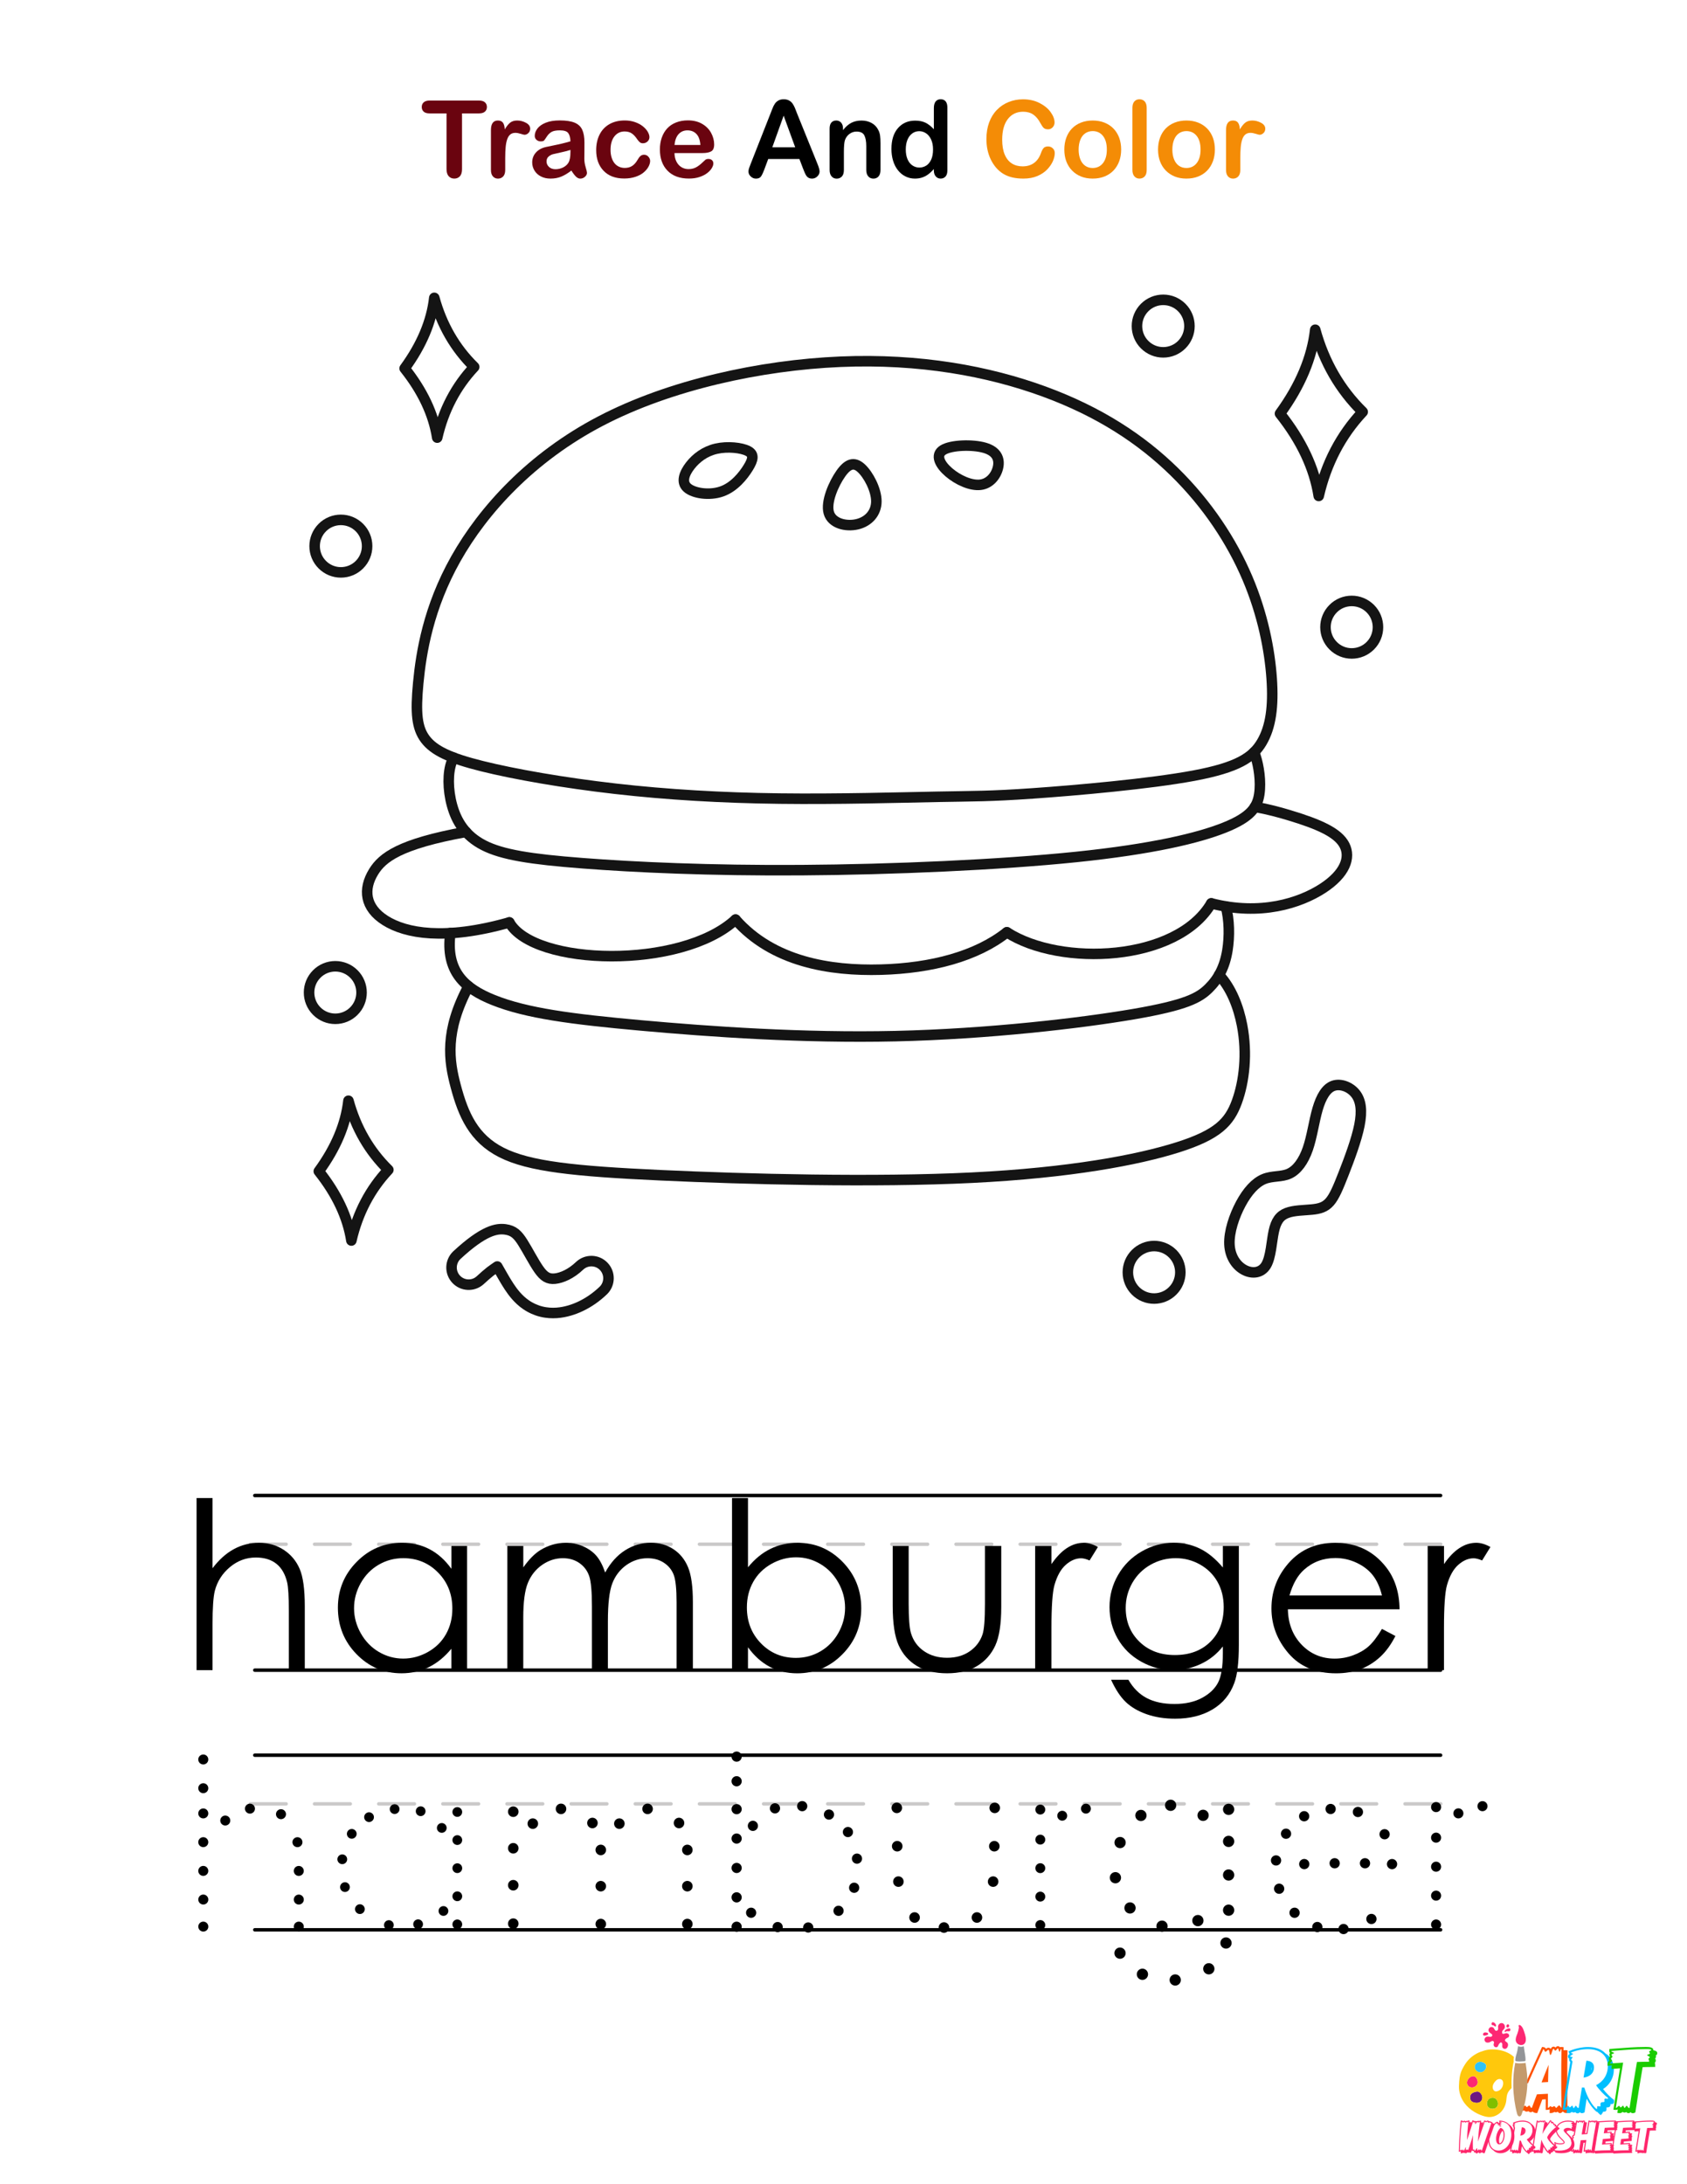 <?xml version="1.0" encoding="UTF-8"?> <svg xmlns="http://www.w3.org/2000/svg" xmlns:xlink="http://www.w3.org/1999/xlink" version="1.1" x="0px" y="0px" viewBox="0 0 612 792" style="enable-background:new 0 0 612 792;" xml:space="preserve"> <style type="text/css"> .st0{fill:#FFFFFF;} .st1{fill:#6D1782;} .st2{fill:#FF5100;} .st3{fill:#00BFFF;} .st4{fill:#1BCC00;} .st5{fill:#FD2873;} .st6{fill:#30C2F6;} .st7{fill:#80BF00;} .st8{fill:#C49A6C;} .st9{fill:#939598;} .st10{fill:#FFC80C;} .st11{fill:#FF266B;} .st12{fill:#6A040F;} .st13{fill:#F48C06;} .st14{fill:none;stroke:#CAC9C9;stroke-width:1.263;stroke-linecap:round;stroke-linejoin:round;} .st15{fill:none;stroke:#000000;stroke-width:1.263;stroke-linecap:round;stroke-linejoin:round;} .st16{fill:none;stroke:#141414;stroke-width:6.125;stroke-linecap:round;stroke-linejoin:round;} .st17{fill:none;stroke:#CAC9C9;stroke-width:1.267;stroke-linecap:round;stroke-linejoin:round;} .st18{fill:none;stroke:#000000;stroke-width:1.267;stroke-linecap:round;stroke-linejoin:round;} .st19{fill:#231F20;} .st20{fill:none;stroke:#141414;stroke-width:3.17;stroke-linecap:round;stroke-linejoin:round;} .st21{fill:none;stroke:#CAC9C9;stroke-width:1.503;stroke-linecap:round;stroke-linejoin:round;} .st22{fill:none;stroke:#000000;stroke-width:1.503;stroke-linecap:round;stroke-linejoin:round;} .st23{fill:none;stroke:#141414;stroke-width:7.289;stroke-linecap:round;stroke-linejoin:round;} .st24{fill:none;stroke:#CAC9C9;stroke-width:1.324;stroke-linecap:round;stroke-linejoin:round;} .st25{fill:none;stroke:#000000;stroke-width:1.324;stroke-linecap:round;stroke-linejoin:round;} .st26{fill:none;stroke:#141414;stroke-width:6.421;stroke-linecap:round;stroke-linejoin:round;} .st27{fill:none;stroke:#CAC9C9;stroke-width:1.253;stroke-linecap:round;stroke-linejoin:round;} .st28{fill:none;stroke:#000000;stroke-width:1.253;stroke-linecap:round;stroke-linejoin:round;} .st29{fill:none;stroke:#141414;stroke-width:3.814;stroke-linecap:round;stroke-linejoin:round;} .st30{fill:none;stroke:#CAC9C9;stroke-width:1.27;stroke-linecap:round;stroke-linejoin:round;} .st31{fill:none;stroke:#000000;stroke-width:1.27;stroke-linecap:round;stroke-linejoin:round;} .st32{fill:none;stroke:#141414;stroke-width:3.865;stroke-linecap:round;stroke-linejoin:round;} .st33{fill:none;stroke:#CAC9C9;stroke-width:1.332;stroke-linecap:round;stroke-linejoin:round;} .st34{fill:none;stroke:#000000;stroke-width:1.332;stroke-linecap:round;stroke-linejoin:round;} .st35{fill:none;stroke:#141414;stroke-width:3.333;stroke-linecap:round;stroke-linejoin:round;} .st36{fill:none;stroke:#CAC9C9;stroke-width:1.285;stroke-linecap:round;stroke-linejoin:round;} .st37{fill:none;stroke:#000000;stroke-width:1.285;stroke-linecap:round;stroke-linejoin:round;} .st38{fill:none;stroke:#141414;stroke-width:3.912;stroke-linecap:round;stroke-linejoin:round;} .st39{fill:none;stroke:#CAC9C9;stroke-width:1.232;stroke-linecap:round;stroke-linejoin:round;} .st40{fill:none;stroke:#000000;stroke-width:1.232;stroke-linecap:round;stroke-linejoin:round;} .st41{fill:none;stroke:#141414;stroke-width:5.978;stroke-linecap:round;stroke-linejoin:round;} .st42{fill:none;stroke:#CAC9C9;stroke-width:1.256;stroke-linecap:round;stroke-linejoin:round;} .st43{fill:none;stroke:#000000;stroke-width:1.256;stroke-linecap:round;stroke-linejoin:round;} .st44{fill:none;stroke:#141414;stroke-width:3.17;stroke-linecap:round;stroke-linejoin:round;} .st45{fill:none;stroke:#CAC9C9;stroke-width:1.255;stroke-linecap:round;stroke-linejoin:round;} .st46{fill:none;stroke:#000000;stroke-width:1.255;stroke-linecap:round;stroke-linejoin:round;} .st47{fill:none;stroke:#141414;stroke-width:3.82;stroke-linecap:round;stroke-linejoin:round;} .st48{fill:none;stroke:#CAC9C9;stroke-width:1.286;stroke-linecap:round;stroke-linejoin:round;} .st49{fill:none;stroke:#000000;stroke-width:1.286;stroke-linecap:round;stroke-linejoin:round;} .st50{fill:none;stroke:#141414;stroke-width:3.912;stroke-linecap:round;stroke-linejoin:round;} .st51{fill:none;stroke:#CAC9C9;stroke-width:1.269;stroke-linecap:round;stroke-linejoin:round;} .st52{fill:none;stroke:#000000;stroke-width:1.269;stroke-linecap:round;stroke-linejoin:round;} .st53{fill:none;stroke:#141414;stroke-width:3.863;stroke-linecap:round;stroke-linejoin:round;} .st54{fill:none;stroke:#000000;stroke-width:1.28;stroke-linecap:round;stroke-linejoin:round;} .st55{fill:none;stroke:#CAC9C9;stroke-width:1.28;stroke-linecap:round;stroke-linejoin:round;} .st56{fill:none;stroke:#141414;stroke-width:3.896;stroke-linecap:round;stroke-linejoin:round;} .st57{fill:none;stroke:#CAC9C9;stroke-width:1.262;stroke-linecap:round;stroke-linejoin:round;} .st58{fill:none;stroke:#000000;stroke-width:1.262;stroke-linecap:round;stroke-linejoin:round;} .st59{fill:none;stroke:#141414;stroke-width:3.842;stroke-linecap:round;stroke-linejoin:round;} .st60{fill:none;stroke:#CAC9C9;stroke-width:1.404;stroke-linecap:round;stroke-linejoin:round;} .st61{fill:none;stroke:#000000;stroke-width:1.404;stroke-linecap:round;stroke-linejoin:round;} .st62{fill:none;stroke:#141414;stroke-width:6.809;stroke-linecap:round;stroke-linejoin:round;} .st63{fill:none;stroke:#CAC9C9;stroke-width:1.337;stroke-linecap:round;stroke-linejoin:round;} .st64{fill:none;stroke:#000000;stroke-width:1.337;stroke-linecap:round;stroke-linejoin:round;} .st65{fill:none;stroke:#141414;stroke-width:7.486;stroke-linecap:round;stroke-linejoin:round;} .st66{fill:none;stroke:#CAC9C9;stroke-width:1.27;stroke-linecap:round;stroke-linejoin:round;} .st67{fill:none;stroke:#000000;stroke-width:1.27;stroke-linecap:round;stroke-linejoin:round;} .st68{fill:none;stroke:#141414;stroke-width:5.106;stroke-linecap:round;stroke-linejoin:round;} .st69{fill:none;stroke:#CAC9C9;stroke-width:1.272;stroke-linecap:round;stroke-linejoin:round;} .st70{fill:none;stroke:#000000;stroke-width:1.272;stroke-linecap:round;stroke-linejoin:round;} .st71{fill:none;stroke:#141414;stroke-width:3.872;stroke-linecap:round;stroke-linejoin:round;} .st72{fill:none;stroke:#CAC9C9;stroke-width:1.224;stroke-linecap:round;stroke-linejoin:round;} .st73{fill:none;stroke:#000000;stroke-width:1.224;stroke-linecap:round;stroke-linejoin:round;} .st74{fill:none;stroke:#141414;stroke-width:3.062;stroke-linecap:round;stroke-linejoin:round;} .st75{fill:none;stroke:#CAC9C9;stroke-width:1.3;stroke-linecap:round;stroke-linejoin:round;} .st76{fill:none;stroke:#000000;stroke-width:1.3;stroke-linecap:round;stroke-linejoin:round;} .st77{fill:none;stroke:#141414;stroke-width:6.306;stroke-linecap:round;stroke-linejoin:round;} .st78{fill:none;stroke:#CAC9C9;stroke-width:1.366;stroke-linecap:round;stroke-linejoin:round;} .st79{fill:none;stroke:#000000;stroke-width:1.366;stroke-linecap:round;stroke-linejoin:round;} .st80{fill:none;stroke:#141414;stroke-width:7.645;stroke-linecap:round;stroke-linejoin:round;} .st81{fill:none;stroke:#CAC9C9;stroke-width:1.262;stroke-linecap:round;stroke-linejoin:round;} .st82{fill:none;stroke:#000000;stroke-width:1.262;stroke-linecap:round;stroke-linejoin:round;} .st83{fill:none;stroke:#141414;stroke-width:3.842;stroke-linecap:round;stroke-linejoin:round;} .st84{fill:none;stroke:#CAC9C9;stroke-width:1.269;stroke-linecap:round;stroke-linejoin:round;} .st85{fill:none;stroke:#000000;stroke-width:1.269;stroke-linecap:round;stroke-linejoin:round;} .st86{fill:none;stroke:#141414;stroke-width:6.153;stroke-linecap:round;stroke-linejoin:round;} .st87{fill:none;stroke:#CAC9C9;stroke-width:1.242;stroke-linecap:round;stroke-linejoin:round;} .st88{fill:none;stroke:#000000;stroke-width:1.242;stroke-linecap:round;stroke-linejoin:round;} .st89{fill:none;stroke:#141414;stroke-width:3.937;stroke-linecap:round;stroke-linejoin:round;} .st90{fill:none;stroke:#CAC9C9;stroke-width:1.32;stroke-linecap:round;stroke-linejoin:round;} .st91{fill:none;stroke:#000000;stroke-width:1.32;stroke-linecap:round;stroke-linejoin:round;} .st92{fill:none;stroke:#141414;stroke-width:6.4;stroke-linecap:round;stroke-linejoin:round;} .st93{fill:none;stroke:#CAC9C9;stroke-width:1.414;stroke-linecap:round;stroke-linejoin:round;} .st94{fill:none;stroke:#000000;stroke-width:1.414;stroke-linecap:round;stroke-linejoin:round;} .st95{fill:none;stroke:#141414;stroke-width:7.912;stroke-linecap:round;stroke-linejoin:round;} .st96{fill:none;stroke:#CAC9C9;stroke-width:1.255;stroke-linecap:round;stroke-linejoin:round;} .st97{fill:none;stroke:#000000;stroke-width:1.255;stroke-linecap:round;stroke-linejoin:round;} .st98{fill:none;stroke:#141414;stroke-width:3.818;stroke-linecap:round;stroke-linejoin:round;} .st99{fill:none;stroke:#CAC9C9;stroke-width:1.219;stroke-linecap:round;stroke-linejoin:round;} .st100{fill:none;stroke:#000000;stroke-width:1.219;stroke-linecap:round;stroke-linejoin:round;} .st101{fill:none;stroke:#141414;stroke-width:3.709;stroke-linecap:round;stroke-linejoin:round;} .st102{fill:none;stroke:#141414;stroke-width:3.876;stroke-linecap:round;stroke-linejoin:round;} .st103{fill:none;stroke:#CAC9C9;stroke-width:1.223;stroke-linecap:round;stroke-linejoin:round;} .st104{fill:none;stroke:#000000;stroke-width:1.223;stroke-linecap:round;stroke-linejoin:round;} .st105{fill:none;stroke:#CAC9C9;stroke-width:1.329;stroke-linecap:round;stroke-linejoin:round;} .st106{fill:none;stroke:#000000;stroke-width:1.329;stroke-linecap:round;stroke-linejoin:round;} .st107{fill:none;stroke:#141414;stroke-width:6.444;stroke-linecap:round;stroke-linejoin:round;} .st108{fill:none;stroke:#CAC9C9;stroke-width:1.246;stroke-linecap:round;stroke-linejoin:round;} .st109{fill:none;stroke:#000000;stroke-width:1.246;stroke-linecap:round;stroke-linejoin:round;} .st110{fill:none;stroke:#141414;stroke-width:3.95;stroke-linecap:round;stroke-linejoin:round;} .st111{fill:none;stroke:#CAC9C9;stroke-width:1.277;stroke-linecap:round;stroke-linejoin:round;} .st112{fill:none;stroke:#000000;stroke-width:1.277;stroke-linecap:round;stroke-linejoin:round;} .st113{fill:none;stroke:#141414;stroke-width:6.195;stroke-linecap:round;stroke-linejoin:round;} .st114{fill:none;stroke:#CAC9C9;stroke-width:1.252;stroke-linecap:round;stroke-linejoin:round;} .st115{fill:none;stroke:#000000;stroke-width:1.252;stroke-linecap:round;stroke-linejoin:round;} .st116{fill:none;stroke:#141414;stroke-width:3.809;stroke-linecap:round;stroke-linejoin:round;} .st117{fill:none;stroke:#CAC9C9;stroke-width:1.278;stroke-linecap:round;stroke-linejoin:round;} .st118{fill:none;stroke:#000000;stroke-width:1.278;stroke-linecap:round;stroke-linejoin:round;} .st119{fill:none;stroke:#141414;stroke-width:6.196;stroke-linecap:round;stroke-linejoin:round;} .st120{fill:none;stroke:#CAC9C9;stroke-width:1.373;stroke-linecap:round;stroke-linejoin:round;} .st121{fill:none;stroke:#000000;stroke-width:1.373;stroke-linecap:round;stroke-linejoin:round;} .st122{fill:none;stroke:#141414;stroke-width:7.684;stroke-linecap:round;stroke-linejoin:round;} .st123{fill:none;stroke:#000000;stroke-width:1.224;stroke-linecap:round;stroke-linejoin:round;} .st124{fill:none;stroke:#CAC9C9;stroke-width:1.224;stroke-linecap:round;stroke-linejoin:round;} .st125{fill:none;stroke:#141414;stroke-width:3.726;stroke-linecap:round;stroke-linejoin:round;} .st126{fill:none;stroke:#CAC9C9;stroke-width:1.26;stroke-linecap:round;stroke-linejoin:round;} .st127{fill:none;stroke:#000000;stroke-width:1.26;stroke-linecap:round;stroke-linejoin:round;} .st128{fill:none;stroke:#141414;stroke-width:6.111;stroke-linecap:round;stroke-linejoin:round;} .st129{fill:none;stroke:#CAC9C9;stroke-width:1.263;stroke-linecap:round;stroke-linejoin:round;} .st130{fill:none;stroke:#000000;stroke-width:1.263;stroke-linecap:round;stroke-linejoin:round;} .st131{fill:none;stroke:#141414;stroke-width:3.843;stroke-linecap:round;stroke-linejoin:round;} .st132{fill:none;stroke:#CAC9C9;stroke-width:1.407;stroke-linecap:round;stroke-linejoin:round;} .st133{fill:none;stroke:#000000;stroke-width:1.407;stroke-linecap:round;stroke-linejoin:round;} .st134{fill:none;stroke:#141414;stroke-width:6.822;stroke-linecap:round;stroke-linejoin:round;} .st135{fill:none;stroke:#CAC9C9;stroke-width:1.571;stroke-linecap:round;stroke-linejoin:round;} .st136{fill:none;stroke:#000000;stroke-width:1.571;stroke-linecap:round;stroke-linejoin:round;} .st137{fill:none;stroke:#141414;stroke-width:9.167;stroke-linecap:round;stroke-linejoin:round;} .st138{fill:none;stroke:#000000;stroke-width:1.297;stroke-linecap:round;stroke-linejoin:round;} .st139{fill:none;stroke:#CAC9C9;stroke-width:1.297;stroke-linecap:round;stroke-linejoin:round;} .st140{fill:none;stroke:#141414;stroke-width:3.946;stroke-linecap:round;stroke-linejoin:round;} .st141{fill:none;stroke:#CAC9C9;stroke-width:1.263;stroke-linecap:round;stroke-linejoin:round;} .st142{fill:none;stroke:#000000;stroke-width:1.263;stroke-linecap:round;stroke-linejoin:round;} .st143{fill:none;stroke:#141414;stroke-width:3.842;stroke-linecap:round;stroke-linejoin:round;} .st144{fill:none;stroke:#CAC9C9;stroke-width:1.308;stroke-linecap:round;stroke-linejoin:round;} .st145{fill:none;stroke:#000000;stroke-width:1.308;stroke-linecap:round;stroke-linejoin:round;} .st146{fill:none;stroke:#141414;stroke-width:7.632;stroke-linecap:round;stroke-linejoin:round;} .st147{fill:none;stroke:#CAC9C9;stroke-width:1.343;stroke-linecap:round;stroke-linejoin:round;} .st148{fill:none;stroke:#000000;stroke-width:1.343;stroke-linecap:round;stroke-linejoin:round;} .st149{fill:none;stroke:#141414;stroke-width:6.513;stroke-linecap:round;stroke-linejoin:round;} .st150{fill:none;stroke:#CAC9C9;stroke-width:1.265;stroke-linecap:round;stroke-linejoin:round;} .st151{fill:none;stroke:#000000;stroke-width:1.265;stroke-linecap:round;stroke-linejoin:round;} .st152{fill:none;stroke:#141414;stroke-width:3.849;stroke-linecap:round;stroke-linejoin:round;} .st153{fill:none;stroke:#CAC9C9;stroke-width:1.315;stroke-linecap:round;stroke-linejoin:round;} .st154{fill:none;stroke:#000000;stroke-width:1.315;stroke-linecap:round;stroke-linejoin:round;} .st155{fill:none;stroke:#141414;stroke-width:6.378;stroke-linecap:round;stroke-linejoin:round;} .st156{fill:none;stroke:#CAC9C9;stroke-width:1.234;stroke-linecap:round;stroke-linejoin:round;} .st157{fill:none;stroke:#000000;stroke-width:1.234;stroke-linecap:round;stroke-linejoin:round;} .st158{fill:none;stroke:#141414;stroke-width:3.755;stroke-linecap:round;stroke-linejoin:round;} .st159{fill:none;stroke:#CAC9C9;stroke-width:1.323;stroke-linecap:round;stroke-linejoin:round;} .st160{fill:none;stroke:#000000;stroke-width:1.323;stroke-linecap:round;stroke-linejoin:round;} .st161{fill:none;stroke:#141414;stroke-width:6.416;stroke-linecap:round;stroke-linejoin:round;} .st162{fill:none;stroke:#CAC9C9;stroke-width:1.331;stroke-linecap:round;stroke-linejoin:round;} .st163{fill:none;stroke:#000000;stroke-width:1.331;stroke-linecap:round;stroke-linejoin:round;} .st164{fill:none;stroke:#141414;stroke-width:7.766;stroke-linecap:round;stroke-linejoin:round;} .st165{fill:none;stroke:#000000;stroke-width:1.266;stroke-linecap:round;stroke-linejoin:round;} .st166{fill:none;stroke:#CAC9C9;stroke-width:1.266;stroke-linecap:round;stroke-linejoin:round;} .st167{fill:none;stroke:#141414;stroke-width:3.853;stroke-linecap:round;stroke-linejoin:round;} .st168{fill:none;stroke:#CAC9C9;stroke-width:1.312;stroke-linecap:round;stroke-linejoin:round;} .st169{fill:none;stroke:#000000;stroke-width:1.312;stroke-linecap:round;stroke-linejoin:round;} .st170{fill:none;stroke:#141414;stroke-width:6.365;stroke-linecap:round;stroke-linejoin:round;} .st171{fill:none;stroke:#CAC9C9;stroke-width:1.308;stroke-linecap:round;stroke-linejoin:round;} .st172{fill:none;stroke:#000000;stroke-width:1.308;stroke-linecap:round;stroke-linejoin:round;} .st173{fill:none;stroke:#141414;stroke-width:7.359;stroke-linecap:round;stroke-linejoin:round;} .st174{fill:none;stroke:#CAC9C9;stroke-width:1.25;stroke-linecap:round;stroke-linejoin:round;} .st175{fill:none;stroke:#000000;stroke-width:1.25;stroke-linecap:round;stroke-linejoin:round;} .st176{fill:none;stroke:#141414;stroke-width:3.805;stroke-linecap:round;stroke-linejoin:round;} .st177{fill:none;stroke:#CAC9C9;stroke-width:1.295;stroke-linecap:round;stroke-linejoin:round;} .st178{fill:none;stroke:#000000;stroke-width:1.295;stroke-linecap:round;stroke-linejoin:round;} .st179{fill:none;stroke:#141414;stroke-width:6.282;stroke-linecap:round;stroke-linejoin:round;} .st180{fill:none;stroke:#CAC9C9;stroke-width:1.383;stroke-linecap:round;stroke-linejoin:round;} .st181{fill:none;stroke:#000000;stroke-width:1.383;stroke-linecap:round;stroke-linejoin:round;} .st182{fill:none;stroke:#141414;stroke-width:6.707;stroke-linecap:round;stroke-linejoin:round;} .st183{fill:none;stroke:#CAC9C9;stroke-width:1.259;stroke-linecap:round;stroke-linejoin:round;} .st184{fill:none;stroke:#000000;stroke-width:1.035;stroke-linecap:round;stroke-linejoin:round;} .st185{fill:none;stroke:#000000;stroke-width:1.259;stroke-linecap:round;stroke-linejoin:round;} .st186{fill:none;stroke:#000000;stroke-width:1.305;stroke-linecap:round;stroke-linejoin:round;} .st187{fill:none;stroke:#141414;stroke-width:3.832;stroke-linecap:round;stroke-linejoin:round;} .st188{fill:none;stroke:#CAC9C9;stroke-width:1.327;stroke-linecap:round;stroke-linejoin:round;} .st189{fill:none;stroke:#000000;stroke-width:1.327;stroke-linecap:round;stroke-linejoin:round;} .st190{fill:none;stroke:#141414;stroke-width:7.743;stroke-linecap:round;stroke-linejoin:round;} .st191{fill:none;stroke:#CAC9C9;stroke-width:1.567;stroke-linecap:round;stroke-linejoin:round;} .st192{fill:none;stroke:#000000;stroke-width:1.567;stroke-linecap:round;stroke-linejoin:round;} .st193{fill:none;stroke:#141414;stroke-width:7.599;stroke-linecap:round;stroke-linejoin:round;} .st194{fill:none;stroke:#CAC9C9;stroke-width:1.255;stroke-linecap:round;stroke-linejoin:round;} .st195{fill:none;stroke:#000000;stroke-width:1.255;stroke-linecap:round;stroke-linejoin:round;} .st196{fill:none;stroke:#141414;stroke-width:3.819;stroke-linecap:round;stroke-linejoin:round;} .st197{fill:none;stroke:#CAC9C9;stroke-width:1.258;stroke-linecap:round;stroke-linejoin:round;} .st198{fill:none;stroke:#000000;stroke-width:1.258;stroke-linecap:round;stroke-linejoin:round;} .st199{fill:none;stroke:#141414;stroke-width:3.83;stroke-linecap:round;stroke-linejoin:round;} .st200{fill:none;stroke:#CAC9C9;stroke-width:1.357;stroke-linecap:round;stroke-linejoin:round;} .st201{fill:none;stroke:#000000;stroke-width:1.357;stroke-linecap:round;stroke-linejoin:round;} .st202{fill:none;stroke:#141414;stroke-width:6.579;stroke-linecap:round;stroke-linejoin:round;} .st203{fill:none;stroke:#CAC9C9;stroke-width:1.294;stroke-linecap:round;stroke-linejoin:round;} .st204{fill:none;stroke:#000000;stroke-width:1.294;stroke-linecap:round;stroke-linejoin:round;} .st205{fill:none;stroke:#141414;stroke-width:3.938;stroke-linecap:round;stroke-linejoin:round;} .st206{fill:none;stroke:#CAC9C9;stroke-width:1.319;stroke-linecap:round;stroke-linejoin:round;} .st207{fill:none;stroke:#000000;stroke-width:1.319;stroke-linecap:round;stroke-linejoin:round;} .st208{fill:none;stroke:#141414;stroke-width:6.399;stroke-linecap:round;stroke-linejoin:round;} .st209{fill:none;stroke:#CAC9C9;stroke-width:1.262;stroke-linecap:round;stroke-linejoin:round;} .st210{fill:none;stroke:#000000;stroke-width:1.262;stroke-linecap:round;stroke-linejoin:round;} .st211{fill:none;stroke:#141414;stroke-width:7.101;stroke-linecap:round;stroke-linejoin:round;} .st212{fill:none;stroke:#000000;stroke-width:1.277;stroke-linecap:round;stroke-linejoin:round;} .st213{fill:none;stroke:#CAC9C9;stroke-width:1.277;stroke-linecap:round;stroke-linejoin:round;} .st214{fill:none;stroke:#141414;stroke-width:3.887;stroke-linecap:round;stroke-linejoin:round;} .st215{fill:none;stroke:#CAC9C9;stroke-width:1.329;stroke-linecap:round;stroke-linejoin:round;} .st216{fill:none;stroke:#000000;stroke-width:1.329;stroke-linecap:round;stroke-linejoin:round;} .st217{fill:none;stroke:#141414;stroke-width:5.99;stroke-linecap:round;stroke-linejoin:round;} .st218{fill:none;stroke:#CAC9C9;stroke-width:1.245;stroke-linecap:round;stroke-linejoin:round;} .st219{fill:none;stroke:#000000;stroke-width:1.245;stroke-linecap:round;stroke-linejoin:round;} .st220{fill:none;stroke:#141414;stroke-width:3.79;stroke-linecap:round;stroke-linejoin:round;} .st221{fill:none;stroke:#CAC9C9;stroke-width:1.417;stroke-linecap:round;stroke-linejoin:round;} .st222{fill:none;stroke:#000000;stroke-width:1.417;stroke-linecap:round;stroke-linejoin:round;} .st223{fill:none;stroke:#141414;stroke-width:6.871;stroke-linecap:round;stroke-linejoin:round;} .st224{fill:none;stroke:#141414;stroke-width:3.888;stroke-linecap:round;stroke-linejoin:round;} .st225{fill:none;stroke:#CAC9C9;stroke-width:1.29;stroke-linecap:round;stroke-linejoin:round;} .st226{fill:none;stroke:#000000;stroke-width:1.29;stroke-linecap:round;stroke-linejoin:round;} .st227{fill:none;stroke:#141414;stroke-width:3.927;stroke-linecap:round;stroke-linejoin:round;} .st228{fill:none;stroke:#CAC9C9;stroke-width:1.348;stroke-linecap:round;stroke-linejoin:round;} .st229{fill:none;stroke:#000000;stroke-width:1.348;stroke-linecap:round;stroke-linejoin:round;} .st230{fill:none;stroke:#141414;stroke-width:7.589;stroke-linecap:round;stroke-linejoin:round;} .st231{fill:none;stroke:#CAC9C9;stroke-width:1.272;stroke-linecap:round;stroke-linejoin:round;} .st232{fill:none;stroke:#000000;stroke-width:1.272;stroke-linecap:round;stroke-linejoin:round;} .st233{fill:none;stroke:#141414;stroke-width:3.872;stroke-linecap:round;stroke-linejoin:round;} .st234{fill:none;stroke:#CAC9C9;stroke-width:1.336;stroke-linecap:round;stroke-linejoin:round;} .st235{fill:none;stroke:#000000;stroke-width:1.336;stroke-linecap:round;stroke-linejoin:round;} .st236{fill:none;stroke:#141414;stroke-width:6.018;stroke-linecap:round;stroke-linejoin:round;} .st237{fill:none;stroke:#CAC9C9;stroke-width:1.257;stroke-linecap:round;stroke-linejoin:round;} .st238{fill:none;stroke:#000000;stroke-width:1.257;stroke-linecap:round;stroke-linejoin:round;} .st239{fill:none;stroke:#141414;stroke-width:3.825;stroke-linecap:round;stroke-linejoin:round;} .st240{fill:none;stroke:#CAC9C9;stroke-width:1.363;stroke-linecap:round;stroke-linejoin:round;} .st241{fill:none;stroke:#000000;stroke-width:1.363;stroke-linecap:round;stroke-linejoin:round;} .st242{fill:none;stroke:#141414;stroke-width:7.955;stroke-linecap:round;stroke-linejoin:round;} .st243{fill:none;stroke:#CAC9C9;stroke-width:1.279;stroke-linecap:round;stroke-linejoin:round;} .st244{fill:none;stroke:#000000;stroke-width:1.279;stroke-linecap:round;stroke-linejoin:round;} .st245{fill:none;stroke:#141414;stroke-width:6.204;stroke-linecap:round;stroke-linejoin:round;} .st246{fill:none;stroke:#CAC9C9;stroke-width:1.247;stroke-linecap:round;stroke-linejoin:round;} .st247{fill:none;stroke:#000000;stroke-width:1.247;stroke-linecap:round;stroke-linejoin:round;} .st248{fill:none;stroke:#141414;stroke-width:3.119;stroke-linecap:round;stroke-linejoin:round;} .st249{fill:none;stroke:#CAC9C9;stroke-width:1.506;stroke-linecap:round;stroke-linejoin:round;} .st250{fill:none;stroke:#000000;stroke-width:1.506;stroke-linecap:round;stroke-linejoin:round;} .st251{fill:none;stroke:#141414;stroke-width:7.306;stroke-linecap:round;stroke-linejoin:round;} .st252{fill:none;stroke:#CAC9C9;stroke-width:1.341;stroke-linecap:round;stroke-linejoin:round;} .st253{fill:none;stroke:#000000;stroke-width:1.341;stroke-linecap:round;stroke-linejoin:round;} .st254{fill:none;stroke:#141414;stroke-width:7.826;stroke-linecap:round;stroke-linejoin:round;} </style> <g id="white_bg"> <rect class="st0" width="612" height="792"></rect> </g> <g id="logo"> <g> <rect x="518.4" y="733.28" class="st0" width="93.6" height="58.72"></rect> <g> <path class="st1" d="M536.64,758.6c-0.65-0.46-2.14,0.05-2.76,0.54c-0.75,0.6-0.75,2.1-0.07,2.77c0.17,0.17,0.4,0.27,0.63,0.36 c0.89,0.33,1.99,0.39,2.7-0.24c0.49-0.44,0.7-1.16,0.58-1.81C537.6,759.56,537.18,758.98,536.64,758.6z"></path> <g> <path class="st2" d="M551.59,764.16c-0.03,0-0.03-0.03-0.03-0.06c-0.18,0.09-0.36,0.15-0.61,0.15c-0.15,0-0.52-0.12-1.13-0.46 l0.27-0.64c0.61-1.4,1.22-2.83,1.86-4.26c-0.27-0.18-0.46-0.33-0.46-0.76c0-0.4,0.18-0.61,0.43-0.76 c-0.12-0.15-0.21-0.33-0.21-0.61c0-0.24,0.06-0.43,0.15-0.55c-0.21-0.24-0.3-0.64-0.18-1.34c0.33-0.03,1.22-0.12,1.55-0.15 c0.33-0.03,0.21-0.03,0.55-0.06c1.79-4.02,3.8-8.46,5.63-12.41c0.97,0,1.25,0.3,1.43,0.7c0.24-0.24,0.52-0.43,0.88-0.43 c0.43,0,0.67,0.18,0.85,0.46c0.21-0.49,0.49-0.85,1-0.85c0.37,0,0.55,0.15,0.73,0.33c0.21-0.27,0.46-0.49,0.85-0.49 c0.37,0,0.58,0.15,0.73,0.37c0.15-0.06,0.33-0.09,0.55-0.09l0.79,0.06v1.06c0.03,0.03,0.06,0.06,0.09,0.12 c0.12-0.06,0.3-0.09,0.55-0.09l0.79,0.06c-0.06,3.5-0.09,7.79-0.09,11.35s0.03,7.88,0.09,11.41c-1.22,0-1.46-0.3-1.67-0.64 c-0.3,0.33-0.58,0.64-1.03,0.64c-0.46,0-0.67-0.24-0.82-0.49c-0.18,0.09-0.4,0.21-0.67,0.21c-0.27,0-0.43-0.06-0.58-0.15 c-0.24,0.21-0.64,0.43-1.7,0.43v-1.37c-0.27,0.12-0.7,0.21-1.43,0.21v-3.86c-0.37,0.03-0.76,0.06-1.25,0.09 c-0.3,0.79-0.61,1.64-0.91,2.43c-0.24,0.67-0.67,1.83-0.91,2.49c-1.03,0-1.43-0.27-1.67-0.58c-0.18,0.15-0.4,0.27-0.7,0.27 c-0.46,0-0.64-0.18-0.79-0.4c-0.18,0.09-0.4,0.18-0.64,0.18c-0.52,0-0.76-0.18-0.91-0.46c-0.15,0.09-0.33,0.15-0.58,0.15 c-0.18,0-0.55-0.12-1.16-0.46L551.59,764.16z M551.86,763.04c0.4,0,0.12,0.76,0.58,0.76c0.24,0,0.58-0.24,0.85-0.24 c0.4,0,0.3,0.46,0.58,0.46s0.58-0.52,0.91-0.52c0.43,0,0.21,0.82,0.94,0.82c0.61-1.61,1.19-3.26,1.83-4.9 c1.37-0.09,2.77-0.15,3.99-0.21c-0.03,1.7-0.03,3.44-0.03,5.11c0.43,0,0.7-0.61,1-0.61c0.24,0,0.24,0.33,0.52,0.33 c0.24,0,0.46-0.3,0.79-0.3c0.43,0,0.49,0.58,0.7,0.58c0.27,0,0.73-0.88,1.1-0.88c0.4,0,0.64,0.88,0.85,0.88 c-0.12-7.03-0.12-14.27,0-21.29c-0.55-0.09-0.33,0.91-0.67,0.91c-0.36,0-0.36-1.19-0.64-1.19c-0.21,0-0.64,0.82-0.94,0.82 c-0.27,0-0.43-0.67-0.64-0.67c-0.43,0-0.67,2.22-1.13,2.22c-0.4,0-0.24-1.83-0.73-1.83c-0.3,0-0.73,0.67-1.06,0.67 c-0.43,0-0.46-0.94-0.76-0.94c-1.89,4.11-3.77,8.24-5.6,12.38c-0.67,0.06-1.31,0.12-1.98,0.18c-0.03,0.18,0.91,0.49,0.91,0.67 c0,0.18-0.76,0.27-0.76,0.52s0.82,0.4,0.82,0.64c0,0.3-1.03,0.52-1.03,0.73c0,0.15,0.73,0.24,0.46,0.88 c-0.64,1.49-1.28,2.98-1.92,4.44C551.19,763.67,551.49,763.04,551.86,763.04z M561.78,748.71c-0.09,2.07-0.15,4.14-0.18,6.24 c-0.79,0.03-1.58,0.12-2.37,0.15C560.04,752.97,560.92,750.81,561.78,748.71z"></path> <path class="st3" d="M568.29,766.17l0.12-0.82c0.03-0.15,0.03-0.3,0.06-0.46c-0.18,0.09-0.4,0.18-0.7,0.18l-0.91-0.06l0.12-0.82 c0.88-5.93,1.79-11.38,2.68-16.52c-0.21-0.21-0.43-0.4-0.43-0.85c0-0.15,0.03-0.27,0.06-0.37c-0.27-0.12-0.46-0.33-0.46-0.79 c0-0.4,0.24-0.67,0.58-0.91c-0.15-0.21-0.27-0.49-0.4-0.91c2.13-0.97,4.9-1.58,7.06-1.58c2.8,0,4.96,0.82,6.33,2.31 c1.98,1.19,3.07,3.19,3.07,5.84c0,3.01-1.52,5.6-3.92,7.09c1.03,1.37,2.74,3.07,3.95,3.95l0.03,0.46c0,0.82-0.4,1.06-0.97,1.06 c-0.12,0-0.21-0.03-0.3-0.06v0.15c0,0.64-0.24,1.1-1.31,1.1h-0.18c0,0.06,0.03,0.15,0.03,0.21c0,1.06-0.03,1.34-1.25,1.34 c-0.06,0.3-0.27,0.7-0.85,1.25c-0.43-0.33-0.88-0.76-1.31-1.25c-0.03,0.03-0.06,0.06-0.09,0.12c-1.37-1.1-2.65-2.83-3.71-4.81 c-0.24,1.67-0.52,3.41-0.76,4.96c-0.43,0.18-0.7,0.27-0.88,0.27c-0.4,0-0.64-0.15-0.82-0.37c-0.18,0.24-0.43,0.43-0.79,0.43 c-0.46,0-0.67-0.18-0.82-0.46c-0.15,0.09-0.33,0.18-0.58,0.18c-0.37,0-0.58-0.12-0.73-0.27c-0.24,0.24-0.52,0.46-1,0.46 L568.29,766.17z M567.8,764.31c0.46,0,0.7-0.7,1.09-0.7c0.33,0,0.27,0.52,0.61,0.52c0.33,0,0.55-0.58,0.82-0.58 c0.33,0,0.3,0.85,0.58,0.85c0.27,0,0.46-0.82,0.76-0.82c0.36,0,0.49,1,1.06,0.73c0.37-2.46,0.76-4.93,1.16-7.36 c0.27,0.03,0.61,0.03,0.88,0.03c1,3.35,2.74,6.42,4.47,7.82c0.37-0.37-0.06-1.1,0.43-1.1c0.18,0,0.49,0.12,0.7,0.12 c0.15,0,0.27-0.06,0.27-0.3c0-0.4-0.3-1.28,0.88-1.28c1.1,0,0.18-0.79,0.64-1.19c0.09-0.09,0.21-0.12,0.33-0.12 c0.24,0,0.49,0.12,0.64,0.12c0.15,0,0.24-0.09,0.21-0.36c-1.31-0.94-3.38-3.13-4.32-4.59c2.59-1.28,4.26-3.8,4.26-6.84 c0-3.89-2.71-6.24-7.21-6.24c-2.07,0-4.47,0.49-6.14,1.25c0.12,0.4,0.73,0.24,0.73,0.43c0,0.24-1.06,0.73-1.06,0.97 c0,0.21,0.88,0.03,0.88,0.37c0,0.24-0.49,0.49-0.49,0.79c0,0.27,0.43,0.3,0.46,0.76C569.53,752.78,568.62,758.29,567.8,764.31z M575.5,747.22c1.83,0.09,2.77,0.94,2.77,2.49c0,1.95-1.52,3.38-3.8,3.62C574.8,751.26,575.16,749.22,575.5,747.22z M577.5,749.71v-0.21c-0.09,0.43-0.15,0.85-0.24,1.28C577.41,750.47,577.5,750.11,577.5,749.71z"></path> <path class="st4" d="M599.68,749.5c-1.25,0-2.1,0-3.77,0.06c-0.91,5.26-1.83,10.92-2.65,16.43c-0.43,0.18-0.7,0.27-0.88,0.27 c-0.43,0-0.67-0.18-0.85-0.4c-0.18,0.21-0.4,0.36-0.76,0.36c-0.4,0-0.64-0.15-0.76-0.4c-0.18,0.12-0.37,0.21-0.64,0.21 c-0.37,0-0.58-0.12-0.73-0.27c-0.24,0.24-0.52,0.46-1,0.46l-0.91-0.06c0.06-0.43,0.12-0.85,0.18-1.31 c-0.18,0.12-0.4,0.21-0.7,0.21l-0.91-0.06c0.73-4.81,1.61-10.22,2.4-15.03c-1.06,0.09-2.22,0.15-3.1,0.24 c0-0.64,0.06-1.03,0.18-1.28c-0.58,0.03-1.13,0.09-1.61,0.12c0-1.28,0.27-1.52,0.61-1.79c0.03,0,0.06-0.06,0.09-0.06 c-0.12-0.15-0.24-0.33-0.24-0.67c0-0.4,0.21-0.64,0.43-0.85c-0.12-0.15-0.21-0.37-0.21-0.64s0.09-0.49,0.24-0.64 c-0.18-0.18-0.3-0.4-0.3-0.73l0.06-0.7c0.46-0.03,1.55-0.12,2.01-0.15c3.56-0.27,7.33-0.58,10.86-0.58h0.64 c1.03,0,2.43,0.12,2.43,1.1v0.12c0.76,0.09,1.43,0.36,1.43,1.03c0,0.49-0.24,0.67-0.55,0.82c0.06,0.09,0.09,0.21,0.09,0.37 c0,0.36-0.15,0.58-0.33,0.76c0.12,0.15,0.24,0.4,0.24,0.7c0,0.43-0.15,0.61-0.33,0.76c0.06,0.24,0.12,0.64,0.12,1.58H599.68z M598.04,746.61c0-0.4,0.43-0.3,0.43-0.61c0-0.43-0.91-0.52-0.91-0.79s1-0.3,1-0.67c0-0.18-0.3-0.37-0.3-0.58 c0-0.36,0.76-0.36,0.76-0.61c0-0.43-1.98-0.33-2.31-0.33c-3.99,0-8.18,0.37-12.17,0.67c-0.06,0.37,1,0.52,1,0.76 c0,0.21-0.94,0.3-0.94,0.61c0,0.21,0.36,0.43,0.36,0.67c0,0.33-0.58,0.58-0.58,0.82c0,0.21,0.4,0.3,0.4,0.64 c0,0.46-0.85,0.82-0.85,1.06c1.73-0.15,3.38-0.24,4.9-0.33c-0.91,5.32-1.79,10.83-2.65,16.4c0.52,0,0.76-0.7,1.16-0.7 c0.33,0,0.27,0.52,0.61,0.52c0.33,0,0.55-0.58,0.82-0.58c0.33,0,0.3,0.76,0.58,0.76c0.27,0,0.46-0.73,0.76-0.73 c0.37,0,0.49,1,1.06,0.73c0.85-5.66,1.73-11.26,2.68-16.64c1.67-0.06,3.16-0.09,4.41-0.09 C598.25,746.88,598.04,746.88,598.04,746.61z"></path> </g> <path class="st5" d="M532.64,756.37c0.43,0.5,1.16,0.64,1.8,0.51c0.9-0.2,1.68-1.01,1.64-1.93c-0.01-0.27-0.09-0.54-0.17-0.8 C534.93,750.98,530.83,754.26,532.64,756.37z"></path> <path class="st6" d="M537.56,747.67c-1.52-0.4-3.11,0.94-2.44,2.55c0.35,0.85,1.35,1.36,2.25,1.2c0.9-0.16,1.65-0.96,1.78-1.87 c0.03-0.2,0.03-0.41-0.02-0.61C538.97,748.25,538.25,747.85,537.56,747.67z"></path> <path class="st7" d="M540.55,760.84c-0.61,0.27-1.03,0.89-1.12,1.54c-0.23,1.62,1.09,2.56,2.58,2.22 C544.63,764.02,543.33,759.59,540.55,760.84z"></path> <path class="st8" d="M553.44,748c-0.08,0.03-0.16,0.05-0.25,0.06l-0.33,0.03c-0.52,0.04-1.05,0.09-1.59,0.09 c-0.15,0-0.3-0.01-0.44-0.02c-0.33-0.02-0.66-0.05-0.99-0.12c-0.06-0.01-0.11-0.03-0.16-0.05c-0.54,2.74-0.77,5.61-0.71,8.49 c0.07,3.36,0.54,6.73,1.36,9.86c0.07,0.26,0.14,0.52,0.3,0.73s0.41,0.38,0.67,0.34c0.41-0.05,0.63-0.5,0.76-0.9 c1.13-3.32,1.85-6.99,2.02-10.5C554.22,753.22,553.84,750.65,553.44,748z"></path> <path class="st9" d="M553.18,744.57c-0.02-0.11-0.04-0.23-0.06-0.34c-0.08-0.49-0.17-0.99-0.23-1.49l-0.01-0.1 c-0.03-0.23-0.06-0.45-0.09-0.67c-0.3,0.14-0.62,0.21-0.96,0.21c-0.27,0-0.54-0.04-0.82-0.13c-0.1-0.03-0.19-0.07-0.28-0.11 c-0.03,0.2-0.07,0.41-0.1,0.62c-0.09,0.59-0.18,1.2-0.35,1.8l-0.09,0.29c-0.03,0.09-0.05,0.18-0.08,0.26 c-0.15,0.52-0.29,1.02-0.36,1.54c-0.03,0.22-0.04,0.44-0.04,0.67c0,0.07,0.03,0.13,0.08,0.19c0.04,0.05,0.1,0.09,0.16,0.1 c0.17,0.04,0.33,0.05,0.5,0.07c0.76,0.09,1.53,0.03,2.33-0.04l0.33-0.03c0.09-0.01,0.15-0.05,0.2-0.1 c0.07-0.08,0.11-0.19,0.11-0.3C553.44,746.2,553.32,745.37,553.18,744.57z"></path> <path class="st10" d="M538.55,743.52c-1.03,0.31-2.06,0.65-3,1.19c-2.48,1.41-3.81,3.09-5.09,5.62c-0.97,1.91-1.1,3.92-1.19,6.01 c-0.09,2.21,0.67,4.43,1.97,6.21c1,1.36,2.3,2.47,3.76,3.33c0.88,0.52,1.81,0.94,2.77,1.27c0.76,0.26,1.56,0.47,2.36,0.5 c1.55,0.05,3.1-0.59,4.22-1.67c1.12-1.08,1.83-2.56,2.06-4.09c0.11-0.75,0.12-1.52,0.31-2.26c0.2-0.75,0.61-1.45,1.16-1.99 c0.16-0.16,0.32-0.32,0.48-0.48c-0.12-3.36,0.14-6.68,0.79-9.75c-0.03-0.08-0.05-0.17-0.05-0.26c-0.01-0.44,0.05-0.86,0.13-1.27 C546.6,743.37,541.8,742.54,538.55,743.52z M535.91,754.14c0.08,0.26,0.16,0.53,0.17,0.8c0.04,0.92-0.74,1.73-1.64,1.93 c-0.64,0.14-1.37-0.01-1.8-0.51C530.83,754.26,534.93,750.98,535.91,754.14z M537.13,762.02c-0.71,0.63-1.81,0.57-2.7,0.24 c-0.23-0.08-0.45-0.19-0.63-0.36c-0.68-0.67-0.68-2.17,0.07-2.77c0.61-0.49,2.11-1,2.76-0.54c0.54,0.38,0.95,0.96,1.07,1.61 C537.83,760.86,537.63,761.58,537.13,762.02z M539.16,749.54c-0.14,0.91-0.88,1.71-1.78,1.87c-0.9,0.16-1.9-0.35-2.25-1.2 c-0.67-1.61,0.92-2.95,2.44-2.55c0.69,0.18,1.41,0.58,1.58,1.27C539.19,749.14,539.19,749.34,539.16,749.54z M542.01,764.61 c-1.49,0.33-2.81-0.6-2.58-2.22c0.09-0.66,0.52-1.27,1.12-1.54C543.33,759.59,544.63,764.02,542.01,764.61z M544.28,757.71 c-0.11,0.1-0.25,0.2-0.41,0.29c-0.57,0.33-1.37,0.56-1.88,0.06c-0.53-0.52-0.58-1.4-0.35-2.07c0.23-0.67,0.7-1.22,1.22-1.69 c0.84-0.76,2.3-0.53,2.43,0.74C545.4,756.03,545.03,757.04,544.28,757.71z"></path> <path class="st5" d="M546.45,737.23c-0.43-0.02-1.66,0.86-1.54-0.51c0.04-0.45,0.89-0.96,0.99-1.52c0.28-1.57-1.63-2.31-2.35-0.8 c-0.27,0.57,0.26,1.54-0.42,1.89c-0.88,0.45-0.95-0.8-1.45-1.11c-0.46-0.29-1.06-0.24-1.41,0.21c-0.66,0.86-0.09,1.55,0.62,2 c0.21,0.13,0.44,0.29,0.48,0.53c0.05,0.29-0.22,0.55-0.5,0.62c-0.28,0.07-0.58,0-0.87-0.06c-0.9-0.18-1.82,0.68-1.32,1.63 c0.32,0.62,1.03,0.64,1.62,0.46c0.52-0.16,1.25-1.05,1.73-0.04c-0.04-0.08-0.19,0.96-0.2,0.96c0.09,0.45,0.37,0.81,0.82,0.85 c0.85,0.08,0.79-0.71,1.16-1.18c0.26-0.33,0.71-0.91,1.07-0.3c0.13,0.22,0.13,0.49,0.11,0.74c-0.02,0.25-0.04,0.51,0.04,0.75 c0.16,0.46,0.74,0.69,1.19,0.54c0.75-0.26,1.14-1.54,0.62-2.16c-0.18-0.22-0.47-0.33-0.67-0.52c-0.4-0.38-0.11-0.82,0.27-1.06 c0.42-0.27,1.04-0.36,1.04-1C547.5,737.57,546.95,737.25,546.45,737.23z"></path> <path class="st5" d="M547.44,735.49c-0.32,0.05-0.64,0.13-0.92,0.3c-0.22,0.14-0.62,0.46-0.68,0.73 c-0.03,0.14,0.08,0.31,0.22,0.29c0.1-0.01,0.17-0.11,0.25-0.17c0.42-0.3,0.97,0.07,1.39-0.18 C548.11,736.22,547.96,735.41,547.44,735.49z"></path> <path class="st5" d="M547.12,735.11c0.12-0.05,0.23-0.14,0.3-0.26c0.15-0.26,0.06-0.56-0.16-0.75c-0.35-0.3-0.8,0.24-0.79,0.57 c0,0.11,0.02,0.22,0.08,0.31C546.67,735.18,546.93,735.19,547.12,735.11z"></path> <path class="st5" d="M541.26,734.28c0.09,0.06,0.21,0.07,0.32,0.08c0.14,0.02,0.28,0.07,0.4,0.15c0.11,0.08,0.19,0.2,0.31,0.27 c0.17,0.1,0.49-0.03,0.46-0.25c-0.04-0.37-0.23-0.72-0.52-0.96c-0.27-0.22-0.76-0.48-1.02-0.12c-0.09,0.12-0.12,0.28-0.12,0.43 C541.09,734.04,541.13,734.2,541.26,734.28z"></path> <path class="st5" d="M538.76,738.1c0.29-0.05,0.66-0.13,0.93-0.27c0.2-0.1,0.24-0.39,0.11-0.56c-0.05-0.07-0.13-0.12-0.2-0.16 c-0.16-0.07-0.36-0.09-0.52-0.12c-0.22-0.03-0.45-0.04-0.66,0.05c-0.29,0.12-0.55,0.52-0.38,0.83 C538.17,738.15,538.5,738.15,538.76,738.1z"></path> <path class="st5" d="M553.12,737.35c-0.32-1.1-0.72-2.47-1.67-3.03c-0.06-0.03-0.13-0.05-0.21-0.05c-0.1,0-0.2,0.03-0.27,0.08 c-0.07,0.05-0.09,0.12-0.07,0.22c0.05,0.2,0.08,0.37,0.12,0.54l0.01,0.05l-0.01,0.05c-0.1,0.73-0.27,1.41-0.51,2.06 c-0.05,0.13-0.1,0.26-0.15,0.4c-0.33,0.83-0.66,1.7-0.42,2.53c0.07,0.25,0.21,0.47,0.39,0.67c0.08,0.09,0.17,0.17,0.27,0.25 c0.09,0.07,0.19,0.13,0.29,0.18c0.11,0.06,0.23,0.11,0.35,0.15c0.52,0.17,1.03,0.11,1.44-0.13c0.05-0.03,0.11-0.05,0.16-0.09 c0.04-0.03,0.08-0.08,0.12-0.11c0.09-0.09,0.18-0.19,0.25-0.3c0.44-0.68,0.45-1.74,0-3.23L553.12,737.35z"></path> <g> <path class="st11" d="M529.92,780.37v-0.32c-0.12,0.07-0.33,0.14-0.72,0.2l0.02-0.45c0.09-3.35,0.34-7.26,0.71-10.85l0.35-0.02 c0.24,0,0.33,0.11,0.45,0.23c0.01,0.03,0.03,0.04,0.03,0.04c0.02,0,0.05-0.03,0.08-0.04c0.11-0.09,0.21-0.17,0.39-0.17 c0.21,0,0.3,0.09,0.41,0.21c0.09-0.09,0.21-0.15,0.39-0.15c0.11,0,0.18,0.01,0.22,0.04c0.12-0.09,0.32-0.18,0.89-0.18 c-0.03,0.26-0.06,0.48-0.07,0.69c0.12-0.07,0.35-0.12,0.78-0.12c-0.03,0.16-0.05,0.32-0.06,0.47c0.14-0.41,0.26-0.8,0.38-1.14 c0.38,0.09,0.53,0.2,0.62,0.3c0.06-0.03,0.14-0.06,0.24-0.06c0.2,0,0.32,0.07,0.38,0.18c0.07-0.07,0.18-0.13,0.32-0.13 c0.11,0,0.18,0.02,0.24,0.06c0.07-0.08,0.16-0.14,0.33-0.14c0.12,0,0.21,0.03,0.27,0.08c0.15-0.08,0.36-0.12,0.74-0.12 c-0.02,0.18-0.04,0.41-0.07,0.66c0.02,0.01,0.03,0.01,0.05,0.03c0.13-0.07,0.36-0.12,0.74-0.12c-0.03,0.2-0.06,0.48-0.09,0.78 c0.15-0.47,0.32-0.93,0.48-1.4c0.48,0,0.59,0.09,0.69,0.2c0.01,0.02,0.04,0.03,0.03,0.03c0.03,0,0.09-0.04,0.14-0.08 c0.12-0.08,0.23-0.15,0.39-0.15c0.26,0,0.36,0.12,0.42,0.27c0.08-0.03,0.15-0.04,0.26-0.04c0.21,0,0.32,0.07,0.39,0.17h0.09 c0.12,0,0.33,0.07,0.69,0.35l-0.09,0.23h0.09c0.14,0,0.33,0.07,0.71,0.33c-1.22,3.33-2.46,6.95-3.65,10.54 c-0.53,0-0.72-0.15-0.81-0.32c-0.07,0.04-0.16,0.08-0.27,0.08c-0.09,0-0.15-0.02-0.21-0.04c-0.11,0.17-0.24,0.29-0.45,0.29 c-0.29,0-0.41-0.18-0.48-0.41c-0.18,0.24-0.39,0.47-0.63,0.47c-0.3,0-0.42-0.17-0.47-0.38c-0.12,0.03-0.29,0.06-0.51,0.06 c0-0.11-0.01-0.21-0.01-0.33c-0.09-0.07-0.15-0.17-0.18-0.29c-0.12,0.03-0.27,0.04-0.51,0.04c0-0.14-0.02-0.27-0.02-0.44 c-0.12,0.36-0.25,0.72-0.38,1.04l-0.29,0.02c-0.2,0-0.32-0.06-0.39-0.13c-0.09,0.04-0.18,0.09-0.3,0.09 c-0.17,0-0.29-0.04-0.36-0.12c-0.13,0.21-0.3,0.38-0.54,0.38c-0.2,0-0.32-0.06-0.38-0.15c-0.06,0.03-0.14,0.05-0.23,0.05 c-0.16,0-0.27-0.06-0.35-0.14c-0.12,0.11-0.32,0.23-0.86,0.3L529.92,780.37z M530.07,779.47c0.13,0,0.18,0.24,0.33,0.24 c0.2,0,0.2-0.35,0.34-0.35c0.17,0,0.06,0.45,0.26,0.45c0.33,0,0.56-1.23,0.74-1.23c0.15,0-0.18,0.98,0.17,0.98 c0.12,0,0.24-0.14,0.38-0.14c0.16,0,0.09,0.18,0.32,0.18c0.71-1.77,1.19-3.63,1.79-5.43c-0.12,1.76-0.13,3.74-0.04,5.39 c0.18,0,0.24-0.24,0.36-0.24c0.17,0,0.08,0.56,0.26,0.56c0.23,0,0.68-0.95,0.81-0.95c0.12,0,0.09,0.89,0.3,0.89 c0.16,0,0.29-0.51,0.42-0.51c0.09,0,0.09,0.27,0.24,0.27c0.14,0,0.29-0.2,0.44-0.2c0.24,0,0.03,0.44,0.38,0.44 c1.19-3.59,2.25-6.68,3.47-10.01c-0.12-0.08-0.2-0.11-0.24-0.11c-0.11,0-0.15,0.07-0.24,0.07c-0.08,0-0.09-0.04-0.11-0.09 l-0.03-0.06c-0.02-0.04-0.03-0.09-0.11-0.09c-0.18,0-0.23,0.21-0.38,0.21c-0.23,0-0.15-0.44-0.3-0.44 c-0.12,0-0.3,0.23-0.53,0.23c-0.24,0-0.3-0.23-0.45-0.23c-0.92,2.58-1.74,5.03-2.46,7.26c0.06-2.42,0.42-4.94,0.68-7.22 c-0.2,0-0.3,0.35-0.41,0.35c-0.09,0-0.07-0.3-0.18-0.3c-0.12,0-0.2,0.23-0.35,0.23c-0.12,0-0.14-0.15-0.23-0.15 c-0.09,0-0.27,0.74-0.47,0.74c-0.15,0-0.03-0.78-0.22-0.78c-0.09,0-0.15,0.2-0.3,0.2c-0.21,0-0.2-0.33-0.32-0.36 c-0.74,2.24-1.4,4.5-2.18,6.74c0.04-2.06,0.21-4.34,0.5-6.71c-0.23,0-0.3,0.26-0.47,0.26c-0.11,0-0.11-0.12-0.22-0.12 c-0.18,0-0.26,0.23-0.42,0.23c-0.18,0-0.25-0.29-0.38-0.29s-0.26,0.23-0.47,0.23c-0.25,0-0.33-0.29-0.47-0.29 c-0.38,3.59-0.6,7.16-0.69,10.51C529.8,779.79,529.91,779.47,530.07,779.47z M540.76,769.54l-0.03-0.06 C540.74,769.49,540.76,769.52,540.76,769.54z M541.46,770.11l-0.03-0.06C541.45,770.06,541.45,770.08,541.46,770.11z"></path> <path class="st11" d="M539.89,775.69c0-2.25,0.96-4.5,2.37-5.81c0.03-0.02,0.07-0.04,0.11-0.07c0.23-0.2,0.5-0.45,0.77-0.45 c0.12,0,0.23,0.04,0.33,0.14c0.07,0.09,0.12,0.2,0.12,0.3c0.11,0,0.18,0.03,0.24,0.06c0-0.17,0.06-0.27,0.17-0.33 c-0.08-0.14-0.12-0.32-0.12-0.59c1.46,0,2.64,0.47,3.47,1.31c1.31,0.83,2.04,2.33,2.04,4.31c0,3.51-2.19,6.21-5.04,6.21 c-1.08,0-1.97-0.38-2.61-1.07C540.56,779.01,539.89,777.6,539.89,775.69z M544.26,771.05c-0.27,0-0.35-0.04-0.35-0.09 c0-0.06,0.2-0.26,0.2-0.35c0-0.04-0.03-0.04-0.09-0.04c-0.13,0-0.41,0.09-0.56,0.09c-0.05,0-0.09-0.02-0.09-0.06 c0-0.12,0.24-0.3,0.24-0.39c0-0.04-0.04-0.06-0.12-0.06c-0.13,0-0.33,0.04-0.47,0.04c-0.06,0-0.11-0.01-0.11-0.04 c0-0.09,0.39-0.27,0.27-0.39c-0.12-0.12-0.47,0.23-0.68,0.41c-1.34,1.23-2.25,3.38-2.25,5.52c0,2.55,1.29,4.13,3.36,4.13 c2.64,0,4.67-2.54,4.67-5.84c0-2.9-1.55-4.67-4.05-4.67c0,0.18,0.66,0.23,0.66,0.32c0,0.11-0.71,0.12-0.71,0.23 c0,0.11,0.54,0.23,0.54,0.32c0,0.11-0.56,0.18-0.56,0.33c0,0.09,0.24,0.17,0.39,0.32C544.8,771.01,544.53,771.05,544.26,771.05z M545.82,774.12c0,1.89-0.86,3.45-1.91,3.45c-0.72,0-1.17-0.77-1.17-2c0-1.52,0.68-3.17,1.62-4.01 C545.32,771.83,545.82,772.69,545.82,774.12z M545.44,774.12c0-0.65-0.11-1.14-0.33-1.52c-0.77,0.83-1.29,2.24-1.29,3.54 c0,0.42,0.05,0.78,0.15,1.05C544.78,777.12,545.44,775.77,545.44,774.12z"></path> <path class="st11" d="M548.5,780.73l0.06-0.41c0.02-0.07,0.02-0.15,0.03-0.22c-0.09,0.04-0.2,0.09-0.35,0.09l-0.45-0.03 l0.06-0.41c0.44-2.93,0.89-5.61,1.32-8.15c-0.11-0.11-0.21-0.2-0.21-0.42c0-0.08,0.02-0.14,0.03-0.18 c-0.14-0.06-0.23-0.17-0.23-0.39c0-0.2,0.12-0.33,0.29-0.45c-0.07-0.11-0.13-0.24-0.2-0.45c1.05-0.48,2.42-0.78,3.48-0.78 c1.38,0,2.45,0.41,3.12,1.14c0.98,0.59,1.52,1.58,1.52,2.88c0,1.49-0.75,2.76-1.94,3.5c0.51,0.68,1.35,1.52,1.95,1.95l0.02,0.23 c0,0.41-0.2,0.53-0.48,0.53c-0.06,0-0.11-0.01-0.15-0.03v0.08c0,0.32-0.12,0.54-0.65,0.54h-0.09c0,0.03,0.02,0.08,0.02,0.11 c0,0.53-0.02,0.66-0.62,0.66c-0.03,0.15-0.13,0.35-0.42,0.62c-0.21-0.17-0.44-0.38-0.65-0.62c-0.02,0.02-0.03,0.03-0.04,0.06 c-0.68-0.54-1.31-1.4-1.83-2.37c-0.12,0.83-0.26,1.68-0.38,2.45c-0.21,0.09-0.34,0.14-0.43,0.14c-0.2,0-0.32-0.08-0.41-0.18 c-0.09,0.12-0.21,0.21-0.39,0.21c-0.23,0-0.33-0.09-0.41-0.22c-0.08,0.04-0.17,0.09-0.29,0.09c-0.18,0-0.29-0.06-0.36-0.14 c-0.12,0.12-0.26,0.23-0.5,0.23L548.5,780.73z M548.26,779.82c0.23,0,0.35-0.35,0.54-0.35c0.16,0,0.14,0.26,0.3,0.26 c0.17,0,0.27-0.29,0.41-0.29c0.17,0,0.15,0.42,0.29,0.42c0.13,0,0.22-0.41,0.38-0.41c0.18,0,0.24,0.5,0.53,0.36 c0.18-1.22,0.38-2.43,0.57-3.63c0.14,0.02,0.3,0.02,0.44,0.02c0.5,1.65,1.35,3.17,2.21,3.86c0.18-0.18-0.03-0.54,0.21-0.54 c0.09,0,0.24,0.06,0.35,0.06c0.07,0,0.14-0.03,0.14-0.15c0-0.2-0.15-0.63,0.44-0.63c0.54,0,0.09-0.39,0.32-0.59 c0.04-0.04,0.11-0.06,0.16-0.06c0.12,0,0.24,0.06,0.32,0.06c0.07,0,0.12-0.04,0.11-0.18c-0.65-0.47-1.67-1.55-2.13-2.27 c1.28-0.63,2.1-1.88,2.1-3.38c0-1.92-1.34-3.08-3.56-3.08c-1.02,0-2.21,0.24-3.03,0.62c0.06,0.2,0.36,0.12,0.36,0.21 c0,0.12-0.53,0.36-0.53,0.48c0,0.11,0.44,0.02,0.44,0.18c0,0.12-0.24,0.24-0.24,0.39c0,0.14,0.21,0.15,0.23,0.38 C549.12,774.13,548.67,776.85,548.26,779.82z M552.06,771.38c0.9,0.04,1.37,0.47,1.37,1.23c0,0.96-0.75,1.67-1.88,1.79 C551.72,773.38,551.9,772.37,552.06,771.38z M553.05,772.61v-0.11c-0.04,0.21-0.07,0.42-0.12,0.63 C553.01,772.99,553.05,772.81,553.05,772.61z"></path> <path class="st11" d="M561.98,780.91c-0.11-0.12-0.23-0.26-0.33-0.39c-0.05,0.03-0.08,0.06-0.12,0.11l-0.26-0.27 c-0.45-0.51-0.92-1.19-1.32-1.89c-0.08,0.51-0.15,1.01-0.23,1.52l-0.11,0.66c-0.21,0.09-0.35,0.14-0.44,0.14 c-0.23,0-0.35-0.11-0.45-0.23c-0.07,0.08-0.18,0.12-0.33,0.12c-0.16,0-0.24-0.04-0.32-0.11h-0.02c-0.11,0.04-0.2,0.11-0.35,0.11 c-0.2,0-0.3-0.06-0.38-0.14c-0.14,0.12-0.27,0.23-0.51,0.23l-0.45-0.03l0.09-0.63c-0.09,0.06-0.2,0.09-0.35,0.09l-0.45-0.03 c0.51-3.51,1.23-7.8,1.85-11.23c0.53,0,0.68,0.14,0.75,0.3l0.03-0.01c0.14-0.15,0.27-0.29,0.48-0.29c0.18,0,0.27,0.07,0.35,0.17 c0.09-0.08,0.18-0.14,0.35-0.14c0.16,0,0.27,0.04,0.35,0.12c0.07-0.11,0.2-0.17,0.39-0.17c0.06,0,0.23,0.04,0.51,0.14 c-0.03,0.18-0.06,0.35-0.07,0.5c0.06-0.04,0.15-0.06,0.27-0.06c0.06,0,0.23,0.03,0.51,0.13c-0.05,0.24-0.08,0.45-0.11,0.62 c0.47-0.66,0.87-1.22,1.08-1.49c0.5,0.23,0.57,0.47,0.57,0.71v0.03c0.05-0.06,0.09-0.12,0.14-0.17c0.27,0.12,0.42,0.26,0.5,0.39 c0.11,0.11,0.15,0.27,0.18,0.42h0.11c0.45,0,0.56,0.32,0.6,0.6h0.09c0.29,0,0.51,0.18,0.51,0.48c0.02,0.02,0.03,0.03,0.05,0.06 c-0.02,0-0.03,0.02-0.05,0.02v0.01c0.2,0,0.44,0.12,0.74,0.53c-1.5,1.07-3.48,3.23-3.48,3.8c0,0.36,0.87,1.4,1.73,2.16 c0.07,0.06,0.16,0.11,0.24,0.15c-0.02,0.02-0.02,0.03-0.03,0.04c0.27,0.21,0.51,0.41,0.72,0.53c-0.33,0.54-0.59,0.68-0.8,0.68 h-0.09c-0.03,0.3-0.06,0.57-0.53,0.57c-0.04,0-0.07,0-0.12-0.02c0.02,0.03,0.02,0.06,0.02,0.08c0,0.35-0.11,0.6-0.54,0.6 c-0.07,0-0.13-0.02-0.18-0.03c-0.03,0.2-0.12,0.44-0.56,0.81L561.98,780.91z M561.85,779.4c0.11-0.03,0.27,0.07,0.41,0.07 c0.38,0-0.06-0.75,0.29-0.75c0.12,0,0.24,0.09,0.36,0.09c0.3,0,0-0.59,0.41-0.59c0.17,0,0.35,0.09,0.5-0.15 c-0.9-0.53-2.52-2.43-2.52-3.02c0-0.65,1.89-2.87,3.33-3.87c-0.05-0.06-0.12-0.08-0.21-0.08c-0.12,0-0.26,0.03-0.35,0.03 c-0.07,0-0.12-0.02-0.12-0.08c0-0.12,0.17-0.36,0.08-0.48c-0.03-0.03-0.06-0.05-0.12-0.05c-0.08,0-0.17,0.03-0.26,0.03 c-0.06,0-0.12-0.03-0.15-0.11c-0.04-0.14-0.03-0.53-0.27-0.53c-0.07,0-0.44,0.03-0.54-0.06c-0.14-0.12,0.03-0.59-0.14-0.66 c-0.5,0.66-2.21,2.94-3.02,4.64c0.25-1.53,0.53-3.05,0.8-4.55c-0.33-0.11-0.23,0.36-0.53,0.36c-0.24,0-0.14-0.33-0.3-0.33 c-0.14,0-0.23,0.24-0.41,0.24c-0.18,0-0.18-0.27-0.29-0.27c-0.13,0-0.36,0.42-0.6,0.42c-0.26,0-0.18-0.42-0.35-0.42 c-0.62,3.42-1.22,6.99-1.73,10.51c0.24,0.03,0.35-0.3,0.56-0.3c0.17,0,0.15,0.21,0.35,0.21c0.14,0,0.23-0.12,0.38-0.12 c0.15,0,0.2,0.12,0.3,0.12c0.16,0,0.24-0.27,0.38-0.27c0.18,0,0.23,0.5,0.51,0.36c0.2-1.31,0.39-2.63,0.6-3.93 c0.33,1.17,1.38,3.11,2.37,4.22C561.77,779.92,561.67,779.46,561.85,779.4z"></path> <path class="st11" d="M564.13,780.07c-0.21-0.03-0.41-0.07-0.59-0.12c-0.07-0.21-0.11-0.35-0.11-0.42 c0-0.26,0.11-0.38,0.24-0.45c-0.05-0.08-0.07-0.17-0.07-0.27c0-0.21,0.09-0.33,0.23-0.39c-0.09-0.11-0.15-0.21-0.15-0.38 c0-0.29,0.14-0.41,0.33-0.45c-0.07-0.17-0.14-0.44-0.14-0.93l0.53,0.23c0.48,0.21,0.99,0.3,1.61,0.3c0.8,0,1.25-0.12,1.25-0.32 c0-0.23-0.39-0.62-0.86-1.07c-0.87-0.84-1.97-1.92-1.97-3.45c0-1.97,1.8-3.42,4.41-3.42c0.6,0,1.34,0.11,2.16,0.32l0.03,0.29 c0,0.04,0,0.09-0.02,0.12c0.23,0.05,0.45,0.11,0.69,0.17l0.03,0.29c0,0.32-0.2,0.42-0.44,0.48c0.15,0.11,0.27,0.24,0.27,0.45 c0,0.16-0.06,0.27-0.14,0.33c0.09,0.11,0.18,0.21,0.18,0.39c0,0.32-0.17,0.41-0.36,0.45c0.02,0.06,0.02,0.12,0.02,0.18 c0,0.12-0.09,0.32-0.32,0.6c-0.54-0.32-1.05-0.48-1.47-0.48c-0.65,0-1.13,0.24-1.13,0.51c0,0.23,0.38,0.6,0.86,1.05 c0.86,0.84,1.97,1.91,1.97,3.48c0,2.01-1.8,3.21-4.82,3.21c-0.71,0-1.5-0.09-2.13-0.24c-0.08-0.23-0.11-0.36-0.11-0.42V780.07z M564.61,777.78c0,0.23-0.56,0.08-0.56,0.27c0,0.18,0.42,0.33,0.42,0.48c0,0.17-0.5,0.14-0.5,0.29c0,0.11,0.21,0.3,0.21,0.44 c0,0.21-0.48,0.03-0.36,0.39c0.47,0.12,1.16,0.18,1.83,0.18c2.79,0,4.44-1.05,4.44-2.84c0-2.34-2.82-3.54-2.82-4.53 c0-0.47,0.65-0.89,1.5-0.89c0.5,0,0.98,0.14,1.38,0.38c0.12-0.15-0.07-0.41-0.07-0.53c0-0.17,0.45-0.06,0.45-0.23 c0-0.14-0.36-0.3-0.36-0.47c0-0.16,0.32-0.15,0.32-0.26c0-0.15-0.53-0.35-0.53-0.56c0-0.24,0.72-0.21,0.69-0.36 c-0.62-0.17-1.25-0.24-1.82-0.24c-2.39,0-4.04,1.29-4.04,3.05c0,2.28,2.82,3.54,2.82,4.52c0,0.44-0.59,0.69-1.62,0.69 c-0.66,0-1.23-0.11-1.76-0.33C564.25,777.52,564.61,777.6,564.61,777.78z"></path> <path class="st11" d="M575.16,780.73l0.09-0.65c-0.09,0.06-0.2,0.11-0.35,0.11l-0.45-0.03l0.14-0.92 c0.14-0.87,0.24-1.5,0.36-2.28c-0.15,0-0.32,0-0.5,0.02c-0.18,1.17-0.39,2.52-0.56,3.66c-0.2,0.09-0.33,0.14-0.41,0.14 c-0.24,0-0.36-0.11-0.45-0.24c-0.07,0.08-0.18,0.14-0.33,0.14c-0.18,0-0.29-0.06-0.36-0.15c-0.09,0.07-0.2,0.15-0.36,0.15 c-0.21,0-0.32-0.08-0.39-0.2c-0.12,0.17-0.26,0.29-0.5,0.29l-0.43-0.03l0.11-0.68c-0.11,0.09-0.21,0.14-0.38,0.14l-0.44-0.03 l0.14-0.87c0.14-0.89,0.27-1.8,0.41-2.7c-0.16,0.02-0.41,0.03-0.47,0.03c0-0.68,0.14-0.8,0.3-0.89l-0.02-0.03 c-0.03-0.08-0.05-0.14-0.05-0.23c0-0.18,0.09-0.3,0.2-0.39c-0.09-0.09-0.15-0.2-0.15-0.38c0-0.36,0.2-0.44,0.44-0.51 c0.07-0.03,0.15-0.06,0.15-0.12c0.27-1.62,0.62-3.56,0.9-5.15c0.51,0,0.68,0.14,0.75,0.3c0.02,0,0.02-0.01,0.03-0.01 c0.13-0.15,0.27-0.29,0.48-0.29c0.18,0,0.27,0.06,0.35,0.15c0.07-0.06,0.18-0.12,0.33-0.12c0.18,0,0.3,0.04,0.36,0.12 c0.09-0.09,0.21-0.17,0.41-0.17c0.06,0,0.22,0.04,0.51,0.14c-0.05,0.17-0.08,0.35-0.11,0.51c0.07-0.04,0.18-0.07,0.3-0.07 c0.06,0,0.23,0.04,0.5,0.13c-0.24,1.32-0.47,2.57-0.69,3.87c0.23-0.01,0.21-0.01,0.5-0.03c0.24-1.44,0.53-3.15,0.78-4.53 c0.53,0,0.66,0.11,0.74,0.24c0.03-0.01,0.07-0.04,0.11-0.07c0.12-0.09,0.24-0.17,0.41-0.17c0.18,0,0.29,0.06,0.36,0.17 c0.07-0.08,0.18-0.14,0.33-0.14c0.18,0,0.29,0.04,0.36,0.14c0.09-0.11,0.21-0.18,0.41-0.18c0.06,0,0.22,0.04,0.51,0.14 c-0.05,0.17-0.08,0.33-0.11,0.51c0.07-0.04,0.18-0.07,0.3-0.07c0.06,0,0.23,0.04,0.5,0.13c-0.63,3.47-1.31,7.55-1.82,11.02 c-0.2,0.09-0.33,0.14-0.41,0.14c-0.23,0-0.36-0.11-0.45-0.24c-0.07,0.08-0.18,0.14-0.32,0.14c-0.2,0-0.3-0.08-0.38-0.2 c-0.11,0.11-0.23,0.2-0.41,0.2c-0.18,0-0.27-0.06-0.35-0.14c-0.12,0.12-0.26,0.23-0.48,0.23L575.16,780.73z M574.92,779.82 c0.23,0,0.35-0.38,0.54-0.38c0.16,0,0.13,0.29,0.27,0.29c0.2,0,0.32-0.54,0.47-0.54c0.15,0,0.16,0.54,0.32,0.54 c0.12,0,0.21-0.41,0.36-0.41c0.18,0,0.2,0.63,0.48,0.5c0.51-3.47,1.1-7.04,1.73-10.51c-0.33-0.11-0.3,0.51-0.59,0.51 c-0.25,0-0.07-0.48-0.25-0.48c-0.12,0-0.21,0.24-0.39,0.24c-0.18,0-0.18-0.27-0.3-0.27c-0.12,0-0.33,0.27-0.57,0.27 c-0.25,0-0.2-0.27-0.36-0.27c-0.27,1.49-0.53,3-0.78,4.52c-0.78,0.04-1.43,0.09-2.06,0.12c0.26-1.55,0.53-3.11,0.81-4.64 c-0.33-0.11-0.3,0.51-0.59,0.51c-0.25,0-0.07-0.48-0.25-0.48c-0.12,0-0.21,0.24-0.39,0.24c-0.18,0-0.18-0.27-0.29-0.27 c-0.14,0-0.36,0.42-0.6,0.42c-0.26,0-0.18-0.42-0.35-0.42c-0.29,1.59-0.57,3.21-0.84,4.83c-0.08,0.48-0.59,0.35-0.59,0.57 c0,0.18,0.33,0.26,0.33,0.39c0,0.14-0.38,0.26-0.38,0.38c0,0.06,0.07,0.2,0.07,0.32c0,0.24-0.32,0.23-0.32,0.42 c0.18-0.02,0.36-0.02,0.54-0.03c-0.2,1.22-0.38,2.43-0.56,3.63c0.24,0,0.39-0.65,0.59-0.65c0.07,0,0.11,0.09,0.13,0.2l0.03,0.17 c0.03,0.11,0.06,0.2,0.14,0.2c0.15,0,0.25-0.33,0.41-0.33s0.18,0.33,0.32,0.33s0.23-0.41,0.38-0.41c0.18,0,0.2,0.63,0.48,0.5 c0.18-1.25,0.38-2.51,0.57-3.77c0.72-0.03,1.43-0.06,2.06-0.09C575.28,777.25,575.09,778.54,574.92,779.82z"></path> <path class="st11" d="M578.47,780.25c-0.16,0.02-0.35,0.02-0.51,0.03c-0.14-0.24-0.2-0.41-0.2-0.5c0-0.21,0.09-0.33,0.21-0.42 c-0.05-0.07-0.09-0.16-0.09-0.29c0-0.24,0.11-0.3,0.24-0.41c0.02-0.01,0.06-0.05,0.08-0.09c0.3-2,0.65-4.26,1.14-7.08v-0.03 c0-0.04-0.02-0.06-0.03-0.07c-0.15-0.09-0.25-0.17-0.25-0.41c0-0.18,0.07-0.27,0.16-0.36c-0.03-0.06-0.06-0.14-0.06-0.24 c0-0.15,0.04-0.26,0.12-0.33c-0.11-0.09-0.18-0.2-0.18-0.39c0-0.11,0.06-0.24,0.21-0.44l0.17-0.01c0.3-0.02,0.59-0.03,0.87-0.06 c1.83-0.11,3.99-0.23,5.87-0.23c0,0.29-0.03,0.45-0.08,0.57h0.78c0,0.62-0.15,0.71-0.33,0.83c0,0-0.02,0.01-0.03,0.01 c0.11,0.11,0.21,0.21,0.21,0.41c0,0.15-0.06,0.26-0.15,0.33c0.07,0.07,0.12,0.18,0.12,0.33c0,0.16-0.06,0.26-0.14,0.33 c0.05,0.11,0.07,0.3,0.07,0.66c-1.14,0-2.34,0.02-3.5,0.09c-0.03,0.21-0.07,0.39-0.11,0.59c0.32-0.03,0.63-0.04,0.93-0.07 l0.71-0.05c0,0.32-0.03,0.51-0.08,0.63l0.08-0.02l0.71-0.04c0,0.5-0.07,0.66-0.16,0.78c0.13,0.08,0.24,0.17,0.24,0.38 c0,0.2-0.11,0.3-0.24,0.39c0.07,0.07,0.13,0.18,0.13,0.33c0,0.15-0.04,0.24-0.12,0.3c0.03,0.08,0.06,0.15,0.06,0.26l-0.02,0.36 c-0.92,0.06-1.91,0.14-2.82,0.22c-0.03,0.21-0.06,0.44-0.09,0.65c0.71-0.05,1.61-0.09,2.3-0.12l0.04,0.41 c0,0.07,0,0.14-0.01,0.2c0.22-0.02,0.47-0.02,0.68-0.03l0.05,0.41c0,0.26-0.11,0.38-0.24,0.47c0.15,0.09,0.27,0.18,0.27,0.41 c0,0.15-0.08,0.26-0.18,0.35c0.11,0.08,0.18,0.18,0.18,0.36c0,0.17-0.06,0.27-0.15,0.33c0.07,0.14,0.14,0.33,0.14,0.68 c-2.37,0.02-4.67,0.09-6.81,0.23c-0.14-0.24-0.18-0.41-0.18-0.5V780.25z M580.1,769.99c0,0.14-0.57,0.2-0.57,0.41 c0,0.12,0.17,0.15,0.17,0.27c0,0.15-0.27,0.22-0.27,0.33c0,0.12,0.33,0.11,0.29,0.56c-0.5,2.84-0.86,5.12-1.16,7.13 c-0.07,0.3-0.3,0.3-0.3,0.41c0,0.12,0.23,0.23,0.23,0.36c0,0.18-0.47,0.18-0.32,0.45c2.15-0.14,3.84-0.2,6.21-0.21 c0-0.2-0.38-0.21-0.38-0.35s0.39-0.15,0.39-0.29c0-0.12-0.39-0.2-0.39-0.33c0-0.12,0.39-0.29,0.39-0.38 c0-0.09-0.48-0.17-0.48-0.39c0-0.24,0.51-0.24,0.45-0.5c-1.17,0.03-2.24,0.12-3.21,0.18c0.11-0.63,0.2-1.31,0.32-2.01 c0.92-0.09,1.86-0.16,2.78-0.22c0.02-0.17-0.2-0.26-0.2-0.36c0-0.11,0.26-0.11,0.26-0.21c0-0.12-0.35-0.22-0.35-0.35 c0-0.15,0.45-0.27,0.45-0.38c0-0.08-0.32-0.15-0.32-0.35c0-0.17,0.24-0.27,0.24-0.41c-0.83,0.06-1.68,0.12-2.52,0.2 c0.11-0.62,0.23-1.28,0.35-1.98c1.16-0.07,2.3-0.12,3.44-0.12c0-0.18-0.15-0.26-0.15-0.36c0-0.12,0.21-0.15,0.21-0.26 c0-0.15-0.36-0.17-0.36-0.3c0-0.14,0.39-0.23,0.39-0.36c0-0.11-0.29-0.24-0.29-0.42c0-0.21,0.44-0.36,0.44-0.45 c-2.16,0-4.17,0.15-6.33,0.29C579.29,769.87,580.1,769.84,580.1,769.99z"></path> <path class="st11" d="M585.1,780.25c-0.16,0.02-0.35,0.02-0.51,0.03c-0.14-0.24-0.2-0.41-0.2-0.5c0-0.21,0.09-0.33,0.21-0.42 c-0.05-0.07-0.09-0.16-0.09-0.29c0-0.24,0.11-0.3,0.24-0.41c0.02-0.01,0.06-0.05,0.08-0.09c0.3-2,0.65-4.26,1.14-7.08v-0.03 c0-0.04-0.02-0.06-0.03-0.07c-0.15-0.09-0.25-0.17-0.25-0.41c0-0.18,0.07-0.27,0.16-0.36c-0.03-0.06-0.06-0.14-0.06-0.24 c0-0.15,0.04-0.26,0.12-0.33c-0.11-0.09-0.18-0.2-0.18-0.39c0-0.11,0.06-0.24,0.21-0.44l0.17-0.01c0.3-0.02,0.59-0.03,0.87-0.06 c1.83-0.11,3.99-0.23,5.87-0.23c0,0.29-0.03,0.45-0.08,0.57h0.78c0,0.62-0.15,0.71-0.33,0.83c0,0-0.02,0.01-0.03,0.01 c0.11,0.11,0.21,0.21,0.21,0.41c0,0.15-0.06,0.26-0.15,0.33c0.07,0.07,0.12,0.18,0.12,0.33c0,0.16-0.06,0.26-0.14,0.33 c0.05,0.11,0.07,0.3,0.07,0.66c-1.14,0-2.34,0.02-3.5,0.09c-0.03,0.21-0.07,0.39-0.11,0.59c0.32-0.03,0.63-0.04,0.93-0.07 l0.71-0.05c0,0.32-0.03,0.51-0.08,0.63l0.08-0.02l0.71-0.04c0,0.5-0.07,0.66-0.16,0.78c0.13,0.08,0.24,0.17,0.24,0.38 c0,0.2-0.11,0.3-0.24,0.39c0.07,0.07,0.13,0.18,0.13,0.33c0,0.15-0.04,0.24-0.12,0.3c0.03,0.08,0.06,0.15,0.06,0.26l-0.02,0.36 c-0.92,0.06-1.91,0.14-2.82,0.22c-0.03,0.21-0.06,0.44-0.09,0.65c0.71-0.05,1.61-0.09,2.3-0.12l0.04,0.41 c0,0.07,0,0.14-0.01,0.2c0.22-0.02,0.47-0.02,0.68-0.03l0.05,0.41c0,0.26-0.11,0.38-0.24,0.47c0.15,0.09,0.27,0.18,0.27,0.41 c0,0.15-0.08,0.26-0.18,0.35c0.11,0.08,0.18,0.18,0.18,0.36c0,0.17-0.06,0.27-0.15,0.33c0.07,0.14,0.14,0.33,0.14,0.68 c-2.37,0.02-4.67,0.09-6.81,0.23c-0.14-0.24-0.18-0.41-0.18-0.5V780.25z M586.74,769.99c0,0.14-0.57,0.2-0.57,0.41 c0,0.12,0.17,0.15,0.17,0.27c0,0.15-0.27,0.22-0.27,0.33c0,0.12,0.33,0.11,0.29,0.56c-0.5,2.84-0.86,5.12-1.16,7.13 c-0.07,0.3-0.3,0.3-0.3,0.41c0,0.12,0.23,0.23,0.23,0.36c0,0.18-0.47,0.18-0.32,0.45c2.15-0.14,3.84-0.2,6.21-0.21 c0-0.2-0.38-0.21-0.38-0.35s0.39-0.15,0.39-0.29c0-0.12-0.39-0.2-0.39-0.33c0-0.12,0.39-0.29,0.39-0.38 c0-0.09-0.48-0.17-0.48-0.39c0-0.24,0.51-0.24,0.45-0.5c-1.17,0.03-2.24,0.12-3.21,0.18c0.11-0.63,0.2-1.31,0.32-2.01 c0.92-0.09,1.86-0.16,2.78-0.22c0.02-0.17-0.2-0.26-0.2-0.36c0-0.11,0.26-0.11,0.26-0.21c0-0.12-0.35-0.22-0.35-0.35 c0-0.15,0.45-0.27,0.45-0.38c0-0.08-0.32-0.15-0.32-0.35c0-0.17,0.24-0.27,0.24-0.41c-0.83,0.06-1.68,0.12-2.52,0.2 c0.11-0.62,0.23-1.28,0.35-1.98c1.16-0.07,2.3-0.12,3.44-0.12c0-0.18-0.15-0.26-0.15-0.36c0-0.12,0.21-0.15,0.21-0.26 c0-0.15-0.36-0.17-0.36-0.3c0-0.14,0.39-0.23,0.39-0.36c0-0.11-0.29-0.24-0.29-0.42c0-0.21,0.44-0.36,0.44-0.45 c-2.16,0-4.17,0.15-6.33,0.29C585.93,769.87,586.74,769.84,586.74,769.99z"></path> <path class="st11" d="M600.38,772.51c-0.62,0-1.04,0-1.86,0.03c-0.45,2.6-0.9,5.39-1.31,8.11c-0.21,0.09-0.35,0.14-0.44,0.14 c-0.21,0-0.33-0.09-0.42-0.2c-0.09,0.11-0.2,0.18-0.38,0.18c-0.2,0-0.32-0.07-0.38-0.2c-0.09,0.06-0.18,0.11-0.32,0.11 c-0.18,0-0.29-0.06-0.36-0.14c-0.12,0.12-0.25,0.23-0.5,0.23l-0.45-0.03c0.03-0.21,0.06-0.42,0.09-0.65 c-0.09,0.06-0.2,0.11-0.34,0.11l-0.45-0.03c0.36-2.37,0.8-5.04,1.19-7.41c-0.53,0.05-1.1,0.08-1.53,0.12 c0-0.32,0.03-0.51,0.09-0.63c-0.29,0.02-0.56,0.04-0.8,0.06c0-0.63,0.13-0.75,0.3-0.89c0.02,0,0.03-0.03,0.04-0.03 c-0.06-0.08-0.12-0.17-0.12-0.33c0-0.2,0.11-0.32,0.21-0.42c-0.06-0.07-0.11-0.18-0.11-0.32c0-0.14,0.04-0.24,0.12-0.32 c-0.09-0.09-0.15-0.2-0.15-0.36l0.03-0.35c0.22-0.02,0.77-0.06,0.99-0.07c1.76-0.14,3.62-0.29,5.36-0.29h0.32 c0.51,0,1.2,0.06,1.2,0.54v0.06c0.38,0.04,0.71,0.18,0.71,0.51c0,0.24-0.12,0.33-0.27,0.41c0.03,0.04,0.04,0.11,0.04,0.18 c0,0.18-0.07,0.29-0.16,0.38c0.06,0.08,0.12,0.2,0.12,0.35c0,0.21-0.08,0.3-0.17,0.38c0.03,0.12,0.06,0.32,0.06,0.78H600.38z M599.57,771.08c0-0.2,0.21-0.15,0.21-0.3c0-0.21-0.45-0.26-0.45-0.39c0-0.14,0.5-0.15,0.5-0.33c0-0.09-0.15-0.18-0.15-0.29 c0-0.18,0.38-0.18,0.38-0.3c0-0.21-0.98-0.17-1.14-0.17c-1.97,0-4.04,0.18-6,0.33c-0.03,0.18,0.5,0.26,0.5,0.38 c0,0.11-0.47,0.15-0.47,0.3c0,0.11,0.18,0.21,0.18,0.33c0,0.17-0.29,0.29-0.29,0.41c0,0.11,0.2,0.15,0.2,0.32 c0,0.23-0.42,0.41-0.42,0.53c0.86-0.07,1.67-0.12,2.42-0.16c-0.45,2.63-0.89,5.34-1.31,8.09c0.25,0,0.38-0.35,0.57-0.35 c0.17,0,0.14,0.26,0.3,0.26c0.16,0,0.27-0.29,0.41-0.29c0.16,0,0.15,0.38,0.29,0.38s0.23-0.36,0.38-0.36 c0.18,0,0.24,0.5,0.53,0.36c0.42-2.79,0.86-5.55,1.32-8.21c0.83-0.03,1.56-0.04,2.18-0.04 C599.68,771.22,599.57,771.22,599.57,771.08z"></path> </g> </g> </g> </g> <g id="heading"> <g> <path class="st12" d="M173.76,41.12h-6.15v20.21c0,1.16-0.26,2.03-0.78,2.59s-1.19,0.84-2.01,0.84c-0.83,0-1.51-0.28-2.04-0.85 c-0.52-0.57-0.79-1.43-0.79-2.58V41.12h-6.15c-0.96,0-1.68-0.21-2.14-0.64c-0.47-0.42-0.7-0.98-0.7-1.68 c0-0.72,0.24-1.29,0.73-1.71c0.49-0.42,1.19-0.63,2.12-0.63h17.91c0.97,0,1.7,0.22,2.17,0.65c0.47,0.43,0.71,0.99,0.71,1.69 s-0.24,1.26-0.72,1.68C175.44,40.91,174.72,41.12,173.76,41.12z"></path> <path class="st12" d="M183.28,57.29v4.33c0,1.05-0.25,1.84-0.74,2.36c-0.49,0.52-1.12,0.79-1.88,0.79c-0.75,0-1.36-0.27-1.84-0.8 c-0.48-0.53-0.72-1.32-0.72-2.35V47.19c0-2.33,0.84-3.49,2.52-3.49c0.86,0,1.48,0.27,1.86,0.82s0.59,1.35,0.63,2.41 c0.62-1.06,1.26-1.87,1.91-2.41c0.65-0.54,1.52-0.82,2.61-0.82c1.09,0,2.14,0.27,3.17,0.82s1.54,1.26,1.54,2.16 c0,0.63-0.22,1.15-0.65,1.57c-0.44,0.41-0.91,0.62-1.41,0.62c-0.19,0-0.65-0.12-1.38-0.35c-0.73-0.23-1.37-0.35-1.93-0.35 c-0.76,0-1.38,0.2-1.86,0.6c-0.48,0.4-0.85,0.99-1.12,1.77c-0.27,0.78-0.45,1.72-0.55,2.8S183.28,55.73,183.28,57.29z"></path> <path class="st12" d="M207.28,61.84c-1.25,0.97-2.46,1.7-3.63,2.19c-1.17,0.49-2.48,0.73-3.94,0.73c-1.33,0-2.49-0.26-3.5-0.79 c-1.01-0.52-1.78-1.24-2.32-2.13c-0.54-0.9-0.82-1.87-0.82-2.92c0-1.42,0.45-2.62,1.35-3.62s2.13-1.67,3.7-2.01 c0.33-0.08,1.14-0.25,2.45-0.51s2.42-0.51,3.35-0.73c0.93-0.22,1.94-0.49,3.03-0.81c-0.06-1.37-0.34-2.37-0.83-3.01 c-0.49-0.64-1.5-0.96-3.03-0.96c-1.32,0-2.31,0.18-2.97,0.55c-0.66,0.37-1.23,0.92-1.71,1.65s-0.81,1.22-1.01,1.45 c-0.2,0.23-0.62,0.35-1.26,0.35c-0.58,0-1.08-0.19-1.51-0.56c-0.42-0.37-0.64-0.85-0.64-1.43c0-0.91,0.32-1.8,0.97-2.66 c0.65-0.86,1.65-1.57,3.02-2.12c1.37-0.56,3.07-0.83,5.1-0.83c2.28,0,4.07,0.27,5.37,0.81c1.3,0.54,2.22,1.39,2.76,2.55 c0.54,1.16,0.81,2.71,0.81,4.63c0,1.21,0,2.25-0.01,3.09c-0.01,0.85-0.02,1.79-0.03,2.83c0,0.97,0.16,1.99,0.48,3.05 s0.48,1.74,0.48,2.04c0,0.53-0.25,1.02-0.75,1.45c-0.5,0.44-1.07,0.65-1.7,0.65c-0.53,0-1.06-0.25-1.57-0.75 C208.41,63.51,207.86,62.79,207.28,61.84z M206.94,54.35c-0.76,0.28-1.86,0.57-3.31,0.88c-1.45,0.31-2.45,0.54-3.01,0.68 c-0.56,0.15-1.09,0.43-1.59,0.85s-0.76,1.02-0.76,1.77c0,0.78,0.3,1.45,0.89,2c0.59,0.55,1.37,0.83,2.33,0.83 c1.02,0,1.97-0.22,2.84-0.67c0.87-0.45,1.5-1.03,1.91-1.74c0.47-0.78,0.7-2.07,0.7-3.87V54.35z"></path> <path class="st12" d="M235.85,58.35c0,0.65-0.19,1.33-0.58,2.07c-0.39,0.73-0.97,1.43-1.76,2.1s-1.79,1.2-2.99,1.6 c-1.2,0.4-2.55,0.61-4.06,0.61c-3.2,0-5.7-0.93-7.49-2.8c-1.8-1.87-2.69-4.37-2.69-7.5c0-2.12,0.41-4,1.23-5.63 c0.82-1.63,2.01-2.89,3.57-3.78s3.41-1.34,5.58-1.34c1.34,0,2.57,0.2,3.69,0.59c1.12,0.39,2.07,0.9,2.85,1.52s1.37,1.28,1.78,1.98 s0.62,1.36,0.62,1.96c0,0.62-0.23,1.14-0.69,1.57c-0.46,0.43-1.02,0.65-1.68,0.65c-0.43,0-0.79-0.11-1.07-0.33 c-0.28-0.22-0.6-0.58-0.96-1.07c-0.63-0.96-1.29-1.68-1.98-2.16s-1.57-0.72-2.63-0.72c-1.53,0-2.76,0.6-3.7,1.79 c-0.94,1.2-1.4,2.83-1.4,4.9c0,0.97,0.12,1.87,0.36,2.68c0.24,0.82,0.59,1.51,1.04,2.09c0.46,0.58,1.01,1.01,1.65,1.31 s1.35,0.45,2.12,0.45c1.04,0,1.93-0.24,2.67-0.72c0.74-0.48,1.39-1.21,1.96-2.2c0.32-0.58,0.66-1.04,1.02-1.37 c0.37-0.33,0.82-0.49,1.35-0.49c0.63,0,1.16,0.24,1.57,0.72C235.64,57.29,235.85,57.81,235.85,58.35z"></path> <path class="st12" d="M254.82,55.5h-10.13c0.01,1.18,0.25,2.21,0.71,3.11s1.08,1.57,1.84,2.03c0.77,0.46,1.61,0.68,2.53,0.68 c0.62,0,1.19-0.07,1.7-0.22c0.51-0.15,1.01-0.37,1.49-0.68s0.92-0.64,1.33-1c0.4-0.35,0.93-0.83,1.57-1.44 c0.27-0.23,0.65-0.34,1.14-0.34c0.53,0,0.96,0.15,1.29,0.44c0.33,0.29,0.49,0.7,0.49,1.23c0,0.47-0.18,1.02-0.55,1.64 c-0.37,0.63-0.92,1.23-1.66,1.8c-0.74,0.58-1.67,1.05-2.79,1.43c-1.12,0.38-2.41,0.57-3.86,0.57c-3.33,0-5.91-0.95-7.76-2.85 c-1.85-1.9-2.77-4.47-2.77-7.72c0-1.53,0.23-2.95,0.68-4.26c0.46-1.31,1.12-2.43,1.99-3.37s1.95-1.65,3.23-2.15 c1.28-0.5,2.69-0.75,4.25-0.75c2.02,0,3.76,0.43,5.21,1.28c1.45,0.85,2.53,1.96,3.25,3.31c0.72,1.35,1.08,2.73,1.08,4.14 c0,1.3-0.37,2.15-1.12,2.53C257.23,55.31,256.18,55.5,254.82,55.5z M244.69,52.56h9.39c-0.13-1.77-0.6-3.1-1.43-3.97 c-0.83-0.88-1.92-1.32-3.27-1.32c-1.29,0-2.35,0.45-3.18,1.34S244.87,50.82,244.69,52.56z"></path> <path d="M291.33,61.14L290,57.65h-11.31l-1.33,3.57c-0.52,1.39-0.96,2.33-1.33,2.82c-0.37,0.49-0.97,0.73-1.8,0.73 c-0.71,0-1.33-0.26-1.88-0.78s-0.82-1.11-0.82-1.76c0-0.38,0.06-0.77,0.19-1.18c0.13-0.4,0.34-0.97,0.63-1.69l7.11-18.06 c0.2-0.52,0.45-1.14,0.73-1.87s0.59-1.33,0.91-1.81c0.32-0.48,0.75-0.87,1.27-1.17c0.52-0.3,1.17-0.45,1.94-0.45 c0.78,0,1.44,0.15,1.96,0.45s0.95,0.68,1.27,1.15c0.32,0.47,0.59,0.97,0.82,1.51s0.5,1.26,0.84,2.15l7.27,17.95 c0.57,1.37,0.85,2.36,0.85,2.98c0,0.65-0.27,1.24-0.81,1.77c-0.54,0.54-1.19,0.81-1.94,0.81c-0.44,0-0.82-0.08-1.14-0.24 c-0.32-0.16-0.58-0.37-0.8-0.65c-0.22-0.27-0.45-0.69-0.69-1.25C291.71,62.06,291.5,61.57,291.33,61.14z M280.17,53.42h8.31 l-4.19-11.48L280.17,53.42z"></path> <path d="M305.82,46.57v0.63c0.91-1.2,1.91-2.08,2.99-2.65c1.08-0.56,2.32-0.84,3.73-0.84c1.37,0,2.59,0.3,3.66,0.89 c1.08,0.59,1.88,1.44,2.41,2.52c0.34,0.63,0.56,1.32,0.66,2.05c0.1,0.73,0.15,1.67,0.15,2.81v9.64c0,1.04-0.24,1.82-0.71,2.35 c-0.47,0.53-1.09,0.8-1.85,0.8c-0.77,0-1.4-0.27-1.88-0.82c-0.48-0.54-0.72-1.32-0.72-2.33v-8.63c0-1.71-0.24-3.01-0.71-3.92 s-1.42-1.36-2.84-1.36c-0.92,0-1.76,0.28-2.52,0.83c-0.76,0.55-1.32,1.31-1.67,2.27c-0.25,0.77-0.38,2.21-0.38,4.33v6.49 c0,1.05-0.24,1.84-0.73,2.36c-0.49,0.52-1.12,0.79-1.89,0.79c-0.75,0-1.36-0.27-1.84-0.82s-0.72-1.32-0.72-2.33V46.64 c0-0.99,0.22-1.72,0.65-2.21s1.02-0.73,1.76-0.73c0.46,0,0.87,0.11,1.23,0.32c0.37,0.22,0.66,0.54,0.88,0.97 C305.71,45.42,305.82,45.95,305.82,46.57z"></path> <path d="M338.77,61.8v-0.51c-0.7,0.8-1.38,1.45-2.06,1.94c-0.68,0.5-1.41,0.88-2.2,1.14c-0.79,0.26-1.65,0.39-2.59,0.39 c-1.24,0-2.39-0.26-3.44-0.79c-1.06-0.52-1.97-1.27-2.74-2.25c-0.77-0.97-1.36-2.12-1.75-3.43c-0.4-1.32-0.6-2.74-0.6-4.27 c0-3.24,0.79-5.76,2.37-7.57c1.58-1.81,3.66-2.71,6.24-2.71c1.49,0,2.75,0.26,3.78,0.77c1.02,0.51,2.02,1.3,3,2.36v-7.65 c0-1.06,0.21-1.87,0.64-2.41s1.03-0.82,1.81-0.82s1.39,0.25,1.81,0.75c0.42,0.5,0.64,1.24,0.64,2.21V61.8 c0,0.99-0.23,1.73-0.68,2.22c-0.46,0.49-1.04,0.74-1.76,0.74c-0.71,0-1.29-0.26-1.75-0.77S338.77,62.75,338.77,61.8z M328.59,54.19c0,1.4,0.22,2.6,0.65,3.59c0.44,0.99,1.03,1.73,1.79,2.23c0.76,0.5,1.59,0.75,2.49,0.75c0.91,0,1.74-0.24,2.49-0.71 s1.35-1.2,1.8-2.18c0.45-0.98,0.67-2.2,0.67-3.67c0-1.38-0.22-2.56-0.67-3.56s-1.06-1.75-1.82-2.28c-0.77-0.52-1.6-0.79-2.51-0.79 c-0.95,0-1.8,0.27-2.54,0.81c-0.75,0.54-1.32,1.31-1.74,2.31C328.79,51.7,328.59,52.87,328.59,54.19z"></path> <path class="st13" d="M382.64,55.5c0,0.89-0.22,1.84-0.65,2.87c-0.44,1.03-1.12,2.04-2.06,3.04c-0.94,0.99-2.13,1.8-3.59,2.42 c-1.45,0.62-3.15,0.93-5.08,0.93c-1.47,0-2.8-0.14-4-0.42c-1.2-0.28-2.29-0.71-3.27-1.3c-0.98-0.59-1.88-1.36-2.7-2.32 c-0.73-0.87-1.36-1.85-1.88-2.93c-0.52-1.08-0.91-2.24-1.17-3.46c-0.26-1.23-0.39-2.53-0.39-3.91c0-2.24,0.33-4.24,0.98-6.01 c0.65-1.77,1.58-3.29,2.8-4.54c1.21-1.26,2.64-2.22,4.27-2.87c1.63-0.66,3.37-0.99,5.22-0.99c2.25,0,4.26,0.45,6.01,1.35 c1.76,0.9,3.11,2.01,4.04,3.33c0.94,1.32,1.4,2.57,1.4,3.75c0,0.65-0.23,1.21-0.68,1.71c-0.46,0.49-1.01,0.74-1.65,0.74 c-0.72,0-1.26-0.17-1.62-0.51c-0.36-0.34-0.76-0.93-1.2-1.76c-0.73-1.38-1.6-2.41-2.59-3.09c-0.99-0.68-2.22-1.02-3.67-1.02 c-2.31,0-4.16,0.88-5.53,2.64s-2.06,4.26-2.06,7.49c0,2.16,0.3,3.96,0.91,5.4c0.61,1.44,1.47,2.51,2.58,3.22 c1.11,0.71,2.42,1.06,3.91,1.06c1.62,0,2.99-0.4,4.11-1.2s1.96-1.98,2.53-3.54c0.24-0.73,0.54-1.33,0.89-1.79 c0.35-0.46,0.92-0.69,1.71-0.69c0.67,0,1.25,0.23,1.73,0.7C382.4,54.23,382.64,54.81,382.64,55.5z"></path> <path class="st13" d="M406.73,54.23c0,1.54-0.24,2.97-0.72,4.27c-0.48,1.3-1.18,2.42-2.09,3.36c-0.91,0.94-2,1.65-3.26,2.15 c-1.26,0.5-2.69,0.75-4.27,0.75c-1.57,0-2.98-0.25-4.23-0.76c-1.25-0.51-2.34-1.23-3.25-2.17c-0.92-0.94-1.61-2.06-2.09-3.34 s-0.71-2.7-0.71-4.26c0-1.57,0.24-3,0.72-4.31c0.48-1.3,1.17-2.42,2.07-3.34c0.9-0.92,1.99-1.63,3.26-2.13 c1.28-0.5,2.69-0.75,4.23-0.75c1.57,0,2.99,0.25,4.27,0.76c1.28,0.51,2.37,1.23,3.28,2.16c0.91,0.94,1.6,2.05,2.08,3.34 C406.49,51.25,406.73,52.68,406.73,54.23z M401.53,54.23c0-2.11-0.46-3.76-1.39-4.93c-0.93-1.18-2.18-1.76-3.75-1.76 c-1.01,0-1.9,0.26-2.68,0.79c-0.77,0.52-1.37,1.3-1.78,2.32s-0.63,2.22-0.63,3.59c0,1.35,0.21,2.54,0.62,3.55 c0.41,1.01,1,1.79,1.76,2.32c0.77,0.54,1.67,0.81,2.7,0.81c1.57,0,2.82-0.59,3.75-1.77C401.07,57.95,401.53,56.32,401.53,54.23z"></path> <path class="st13" d="M410.81,61.61V39.15c0-1.04,0.23-1.82,0.69-2.35c0.46-0.53,1.08-0.8,1.87-0.8s1.42,0.26,1.9,0.79 c0.48,0.52,0.72,1.31,0.72,2.36v22.46c0,1.05-0.24,1.84-0.73,2.36c-0.49,0.52-1.12,0.79-1.89,0.79c-0.76,0-1.38-0.27-1.85-0.82 C411.05,63.4,410.81,62.62,410.81,61.61z"></path> <path class="st13" d="M440.73,54.23c0,1.54-0.24,2.97-0.72,4.27c-0.48,1.3-1.18,2.42-2.09,3.36c-0.91,0.94-2,1.65-3.26,2.15 c-1.26,0.5-2.69,0.75-4.27,0.75c-1.57,0-2.98-0.25-4.23-0.76c-1.25-0.51-2.34-1.23-3.25-2.17c-0.92-0.94-1.61-2.06-2.09-3.34 c-0.47-1.28-0.71-2.7-0.71-4.26c0-1.57,0.24-3,0.72-4.31c0.48-1.3,1.17-2.42,2.07-3.34c0.9-0.92,1.99-1.63,3.26-2.13 c1.28-0.5,2.69-0.75,4.23-0.75c1.57,0,2.99,0.25,4.27,0.76c1.28,0.51,2.37,1.23,3.28,2.16c0.91,0.94,1.6,2.05,2.08,3.34 C440.49,51.25,440.73,52.68,440.73,54.23z M435.53,54.23c0-2.11-0.46-3.76-1.39-4.93c-0.93-1.18-2.18-1.76-3.75-1.76 c-1.01,0-1.9,0.26-2.68,0.79c-0.77,0.52-1.37,1.3-1.78,2.32s-0.63,2.22-0.63,3.59c0,1.35,0.21,2.54,0.62,3.55 c0.41,1.01,1,1.79,1.76,2.32s1.67,0.81,2.7,0.81c1.57,0,2.82-0.59,3.75-1.77C435.07,57.95,435.53,56.32,435.53,54.23z"></path> <path class="st13" d="M449.95,57.29v4.33c0,1.05-0.25,1.84-0.74,2.36c-0.49,0.52-1.12,0.79-1.88,0.79c-0.75,0-1.36-0.27-1.84-0.8 c-0.48-0.53-0.72-1.32-0.72-2.35V47.19c0-2.33,0.84-3.49,2.52-3.49c0.86,0,1.48,0.27,1.86,0.82c0.38,0.54,0.59,1.35,0.63,2.41 c0.62-1.06,1.26-1.87,1.91-2.41s1.52-0.82,2.61-0.82c1.09,0,2.14,0.27,3.17,0.82c1.02,0.54,1.54,1.26,1.54,2.16 c0,0.63-0.22,1.15-0.65,1.57c-0.44,0.41-0.91,0.62-1.41,0.62c-0.19,0-0.65-0.12-1.38-0.35c-0.73-0.23-1.37-0.35-1.93-0.35 c-0.76,0-1.38,0.2-1.86,0.6c-0.48,0.4-0.85,0.99-1.12,1.77c-0.27,0.78-0.45,1.72-0.55,2.8S449.95,55.73,449.95,57.29z"></path> </g> </g> <g id="matter"> <g> <g> <g> <line class="st96" x1="90.84" y1="654.09" x2="103.8" y2="654.09"></line> <line class="st96" x1="114.11" y1="654.09" x2="127.07" y2="654.09"></line> <line class="st96" x1="137.39" y1="654.09" x2="150.34" y2="654.09"></line> <line class="st96" x1="160.66" y1="654.09" x2="173.61" y2="654.09"></line> <line class="st96" x1="183.93" y1="654.09" x2="196.88" y2="654.09"></line> <line class="st96" x1="207.2" y1="654.09" x2="220.15" y2="654.09"></line> <line class="st96" x1="230.47" y1="654.09" x2="243.42" y2="654.09"></line> <line class="st96" x1="253.74" y1="654.09" x2="266.69" y2="654.09"></line> <line class="st96" x1="277.01" y1="654.09" x2="289.96" y2="654.09"></line> <line class="st96" x1="300.28" y1="654.09" x2="313.23" y2="654.09"></line> <line class="st96" x1="323.55" y1="654.09" x2="336.5" y2="654.09"></line> <line class="st96" x1="346.82" y1="654.09" x2="359.78" y2="654.09"></line> <line class="st96" x1="370.09" y1="654.09" x2="383.05" y2="654.09"></line> <line class="st96" x1="393.36" y1="654.09" x2="406.32" y2="654.09"></line> <line class="st96" x1="416.63" y1="654.09" x2="429.59" y2="654.09"></line> <line class="st96" x1="439.9" y1="654.09" x2="452.86" y2="654.09"></line> <line class="st96" x1="463.17" y1="654.09" x2="476.13" y2="654.09"></line> <line class="st96" x1="486.44" y1="654.09" x2="499.4" y2="654.09"></line> <line class="st96" x1="509.71" y1="654.09" x2="522.67" y2="654.09"></line> </g> <line class="st97" x1="92.43" y1="699.76" x2="522.61" y2="699.76"></line> <line class="st97" x1="92.43" y1="636.44" x2="522.61" y2="636.44"></line> <g> <line class="st96" x1="90.84" y1="559.94" x2="103.8" y2="559.94"></line> <line class="st96" x1="114.11" y1="559.94" x2="127.07" y2="559.94"></line> <line class="st96" x1="137.39" y1="559.94" x2="150.34" y2="559.94"></line> <line class="st96" x1="160.66" y1="559.94" x2="173.61" y2="559.94"></line> <line class="st96" x1="183.93" y1="559.94" x2="196.88" y2="559.94"></line> <line class="st96" x1="207.2" y1="559.94" x2="220.15" y2="559.94"></line> <line class="st96" x1="230.47" y1="559.94" x2="243.42" y2="559.94"></line> <line class="st96" x1="253.74" y1="559.94" x2="266.69" y2="559.94"></line> <line class="st96" x1="277.01" y1="559.94" x2="289.96" y2="559.94"></line> <line class="st96" x1="300.28" y1="559.94" x2="313.23" y2="559.94"></line> <line class="st96" x1="323.55" y1="559.94" x2="336.5" y2="559.94"></line> <line class="st96" x1="346.82" y1="559.94" x2="359.78" y2="559.94"></line> <line class="st96" x1="370.09" y1="559.94" x2="383.05" y2="559.94"></line> <line class="st96" x1="393.36" y1="559.94" x2="406.32" y2="559.94"></line> <line class="st96" x1="416.63" y1="559.94" x2="429.59" y2="559.94"></line> <line class="st96" x1="439.9" y1="559.94" x2="452.86" y2="559.94"></line> <line class="st96" x1="463.17" y1="559.94" x2="476.13" y2="559.94"></line> <line class="st96" x1="486.44" y1="559.94" x2="499.4" y2="559.94"></line> <line class="st96" x1="509.71" y1="559.94" x2="522.67" y2="559.94"></line> </g> <line class="st97" x1="92.43" y1="605.61" x2="522.61" y2="605.61"></line> <line class="st97" x1="92.43" y1="542.28" x2="522.61" y2="542.28"></line> </g> <g> <path d="M71.31,543.2h5.79v25.45c2.34-3.09,4.92-5.4,7.74-6.93c2.81-1.53,5.86-2.3,9.14-2.3c3.37,0,6.35,0.86,8.96,2.57 c2.61,1.71,4.53,4.01,5.77,6.89c1.24,2.88,1.86,7.4,1.86,13.55v23.17h-5.79v-21.47c0-5.19-0.21-8.65-0.62-10.39 c-0.72-2.98-2.02-5.22-3.91-6.72c-1.89-1.5-4.37-2.26-7.43-2.26c-3.5,0-6.64,1.16-9.41,3.48c-2.77,2.32-4.6,5.19-5.48,8.61 c-0.55,2.21-0.83,6.29-0.83,12.25v16.51h-5.79V543.2z"></path> <path d="M169.45,560.57v45.02h-5.71v-7.74c-2.43,2.95-5.15,5.17-8.17,6.66s-6.32,2.23-9.91,2.23c-6.37,0-11.81-2.31-16.32-6.93 c-4.51-4.62-6.76-10.24-6.76-16.86c0-6.48,2.28-12.03,6.83-16.63c4.55-4.61,10.03-6.91,16.43-6.91c3.7,0,7.04,0.79,10.03,2.36 c2.99,1.57,5.62,3.93,7.88,7.08v-8.28H169.45z M146.3,565c-3.22,0-6.2,0.79-8.93,2.38s-4.9,3.81-6.51,6.67 c-1.61,2.87-2.42,5.9-2.42,9.09c0,3.17,0.81,6.2,2.44,9.09c1.63,2.89,3.81,5.14,6.55,6.76c2.74,1.61,5.68,2.42,8.82,2.42 c3.17,0,6.17-0.8,9.01-2.4c2.84-1.6,5.02-3.76,6.55-6.49c1.53-2.73,2.29-5.8,2.29-9.22c0-5.21-1.71-9.56-5.15-13.06 C155.54,566.75,151.31,565,146.3,565z"></path> <path d="M184.05,560.57h5.79v7.78c2.02-2.87,4.09-4.97,6.21-6.29c2.93-1.76,6.01-2.65,9.24-2.65c2.18,0,4.25,0.43,6.21,1.28 s3.56,1.99,4.81,3.41c1.24,1.42,2.32,3.45,3.23,6.1c1.93-3.53,4.33-6.21,7.22-8.05c2.89-1.83,6-2.75,9.33-2.75 c3.11,0,5.85,0.79,8.24,2.36c2.38,1.57,4.15,3.77,5.3,6.58c1.16,2.81,1.73,7.03,1.73,12.66v24.58h-5.92v-24.58 c0-4.83-0.34-8.14-1.03-9.95c-0.69-1.81-1.86-3.26-3.53-4.37c-1.66-1.1-3.65-1.66-5.96-1.66c-2.81,0-5.37,0.83-7.69,2.48 c-2.32,1.66-4.02,3.86-5.09,6.62c-1.07,2.76-1.61,7.36-1.61,13.82v17.63h-5.79v-23.05c0-5.43-0.34-9.12-1.01-11.07 c-0.68-1.95-1.86-3.5-3.54-4.68c-1.68-1.17-3.68-1.76-6-1.76c-2.68,0-5.18,0.81-7.51,2.42c-2.33,1.62-4.05,3.79-5.17,6.52 s-1.68,6.91-1.68,12.54v19.07h-5.79V560.57z"></path> <path d="M265.56,605.59V543.2h5.79v25.11c2.42-2.98,5.14-5.21,8.14-6.68c3-1.48,6.3-2.21,9.88-2.21c6.37,0,11.8,2.31,16.31,6.93 c4.51,4.62,6.76,10.23,6.76,16.82c0,6.51-2.27,12.07-6.82,16.67c-4.55,4.61-10.02,6.91-16.41,6.91c-3.66,0-6.98-0.79-9.96-2.36 c-2.98-1.57-5.61-3.93-7.9-7.08v8.28H265.56z M288.73,601.16c3.22,0,6.19-0.79,8.92-2.38c2.72-1.59,4.89-3.81,6.5-6.68 c1.61-2.87,2.42-5.9,2.42-9.1c0-3.2-0.81-6.25-2.44-9.14c-1.62-2.9-3.81-5.15-6.54-6.76c-2.74-1.62-5.66-2.42-8.77-2.42 c-3.17,0-6.17,0.81-9.02,2.42c-2.85,1.61-5.04,3.79-6.56,6.52c-1.53,2.73-2.29,5.81-2.29,9.23c0,5.21,1.71,9.57,5.14,13.07 C279.5,599.41,283.72,601.16,288.73,601.16z"></path> <path d="M323.85,560.57h5.79v21.02c0,5.13,0.28,8.66,0.83,10.59c0.83,2.76,2.41,4.94,4.74,6.54c2.33,1.6,5.12,2.4,8.35,2.4 c3.23,0,5.97-0.78,8.22-2.34c2.25-1.56,3.81-3.61,4.66-6.15c0.58-1.74,0.87-5.42,0.87-11.05v-21.02h5.92v22.09 c0,6.21-0.72,10.88-2.17,14.03c-1.45,3.14-3.63,5.61-6.54,7.39c-2.91,1.78-6.56,2.67-10.94,2.67c-4.39,0-8.05-0.89-10.98-2.67 c-2.94-1.78-5.13-4.26-6.58-7.45c-1.45-3.19-2.17-7.98-2.17-14.38V560.57z"></path> <path d="M375.53,560.57h5.92v6.58c1.76-2.59,3.63-4.53,5.59-5.81c1.96-1.28,4-1.92,6.12-1.92c1.6,0,3.31,0.51,5.13,1.53 l-3.02,4.88c-1.22-0.52-2.23-0.79-3.06-0.79c-1.93,0-3.79,0.79-5.59,2.38c-1.79,1.59-3.16,4.05-4.1,7.38 c-0.72,2.57-1.08,7.75-1.08,15.56v15.23h-5.92V560.57z"></path> <path d="M443.63,560.57h5.79v35.87c0,6.32-0.55,10.94-1.66,13.86c-1.52,4.14-4.15,7.32-7.9,9.56c-3.75,2.23-8.26,3.35-13.53,3.35 c-3.86,0-7.33-0.55-10.41-1.64c-3.08-1.09-5.58-2.56-7.51-4.4c-1.93-1.84-3.71-4.53-5.34-8.07h6.29 c1.71,2.98,3.92,5.19,6.63,6.62c2.71,1.43,6.06,2.15,10.07,2.15c3.95,0,7.28-0.74,10-2.21c2.72-1.47,4.66-3.32,5.82-5.54 c1.16-2.23,1.74-5.82,1.74-10.79v-2.32c-2.18,2.76-4.85,4.88-7.99,6.35c-3.15,1.48-6.49,2.21-10.02,2.21 c-4.14,0-8.04-1.03-11.68-3.08c-3.65-2.05-6.46-4.82-8.45-8.3c-1.99-3.48-2.98-7.3-2.98-11.46c0-4.16,1.03-8.05,3.11-11.65 c2.07-3.6,4.93-6.45,8.59-8.54c3.66-2.09,7.52-3.14,11.58-3.14c3.37,0,6.51,0.7,9.42,2.09c2.91,1.39,5.72,3.69,8.43,6.89V560.57z M426.54,565c-3.28,0-6.33,0.79-9.14,2.38c-2.81,1.59-5.02,3.78-6.62,6.58c-1.6,2.8-2.4,5.83-2.4,9.08 c0,4.94,1.66,9.02,4.97,12.25c3.31,3.23,7.6,4.84,12.87,4.84c5.32,0,9.61-1.6,12.85-4.8c3.24-3.2,4.86-7.41,4.86-12.62 c0-3.39-0.74-6.42-2.23-9.08c-1.49-2.66-3.6-4.77-6.33-6.31C432.62,565.77,429.69,565,426.54,565z"></path> <path d="M501.34,590.65l4.88,2.57c-1.6,3.14-3.45,5.68-5.55,7.61c-2.1,1.93-4.46,3.4-7.08,4.41c-2.62,1.01-5.59,1.51-8.9,1.51 c-7.34,0-13.09-2.41-17.23-7.22c-4.14-4.81-6.21-10.26-6.21-16.32c0-5.71,1.75-10.8,5.26-15.27c4.45-5.68,10.39-8.52,17.85-8.52 c7.67,0,13.8,2.91,18.39,8.73c3.26,4.11,4.91,9.24,4.97,15.39h-40.51c0.11,5.23,1.78,9.51,5.01,12.86 c3.23,3.34,7.22,5.02,11.97,5.02c2.29,0,4.52-0.4,6.69-1.2c2.17-0.8,4.01-1.85,5.53-3.17 C497.93,595.72,499.58,593.59,501.34,590.65z M501.34,578.53c-0.77-3.09-1.9-5.56-3.38-7.41c-1.48-1.85-3.43-3.34-5.86-4.47 c-2.43-1.13-4.98-1.7-7.66-1.7c-4.42,0-8.22,1.42-11.39,4.26c-2.32,2.07-4.07,5.17-5.26,9.31H501.34z"></path> <path d="M517.93,560.57h5.92v6.58c1.76-2.59,3.63-4.53,5.59-5.81c1.96-1.28,4-1.92,6.12-1.92c1.6,0,3.31,0.51,5.13,1.53 l-3.02,4.88c-1.22-0.52-2.23-0.79-3.06-0.79c-1.93,0-3.79,0.79-5.59,2.38c-1.79,1.59-3.16,4.05-4.1,7.38 c-0.72,2.57-1.08,7.75-1.08,15.56v15.23h-5.92V560.57z"></path> </g> <g> <path class="st98" d="M431.5,118.24c0-2.53-1-4.95-2.79-6.73c-1.79-1.79-4.2-2.79-6.73-2.79c-2.53,0-4.95,1-6.73,2.79 c-1.79,1.79-2.79,4.2-2.79,6.73c0,2.53,1,4.95,2.79,6.73c1.79,1.79,4.2,2.79,6.73,2.79c2.53,0,4.95-1,6.73-2.79 C430.5,123.19,431.5,120.77,431.5,118.24z"></path> <path class="st98" d="M499.89,227.42c0-2.53-1-4.95-2.79-6.73c-1.79-1.79-4.2-2.79-6.73-2.79c-2.53,0-4.95,1-6.73,2.79 c-1.79,1.79-2.79,4.2-2.79,6.73c0,2.53,1,4.95,2.79,6.73c1.79,1.79,4.2,2.79,6.73,2.79c2.53,0,4.95-1,6.73-2.79 C498.89,232.37,499.89,229.95,499.89,227.42z"></path> <path class="st98" d="M428.2,461.34c0-2.53-1-4.95-2.79-6.73c-1.79-1.79-4.2-2.79-6.73-2.79c-2.53,0-4.95,1-6.73,2.79 c-1.79,1.79-2.79,4.2-2.79,6.73c0,2.53,1,4.95,2.79,6.73c1.79,1.79,4.2,2.79,6.73,2.79c2.53,0,4.95-1,6.73-2.79 C427.2,466.29,428.2,463.87,428.2,461.34z"></path> <path class="st98" d="M475.86,438.59c-2.83,0.28-6.48,0.27-9.01,1.24c-2.54,0.97-3.95,2.91-4.76,6.67 c-0.81,3.76-1.02,9.34-2.78,12.27c-1.77,2.93-5.1,3.21-7.93,1.71c-2.83-1.5-5.17-4.77-5.37-9.29c-0.2-4.51,1.73-10.26,4.13-14.72 c2.4-4.46,5.26-7.63,8.34-8.92c3.09-1.29,6.41-0.68,9.24-1.99c2.83-1.31,5.17-4.53,6.71-8.96c1.54-4.43,2.27-10.07,3.55-14.45 c1.28-4.38,3.1-7.51,5.72-8.43c2.63-0.92,6.07,0.37,8.04,2.85c1.97,2.48,2.48,6.14,1.42,11.47c-1.06,5.33-3.69,12.31-5.7,17.45 c-2.01,5.14-3.39,8.42-5.08,10.34C480.69,437.76,478.69,438.32,475.86,438.59z"></path> <path class="st98" d="M158.61,158.69c-1.33-8.5-5.27-16.87-11.82-25.11c6.2-8.5,9.79-17.03,10.76-25.58 c2.72,9.9,7.55,18.25,14.48,25.05C165.38,140.14,160.91,148.68,158.61,158.69z"></path> <path class="st98" d="M133.18,198.03c0-2.53-1-4.95-2.79-6.73c-1.79-1.79-4.2-2.79-6.73-2.79c-2.53,0-4.95,1-6.73,2.79 c-1.79,1.79-2.79,4.2-2.79,6.73c0,2.53,1,4.95,2.79,6.73c1.79,1.79,4.2,2.79,6.73,2.79c2.53,0,4.95-1,6.73-2.79 C132.18,202.97,133.18,200.56,133.18,198.03z"></path> <path class="st98" d="M478.4,179.84c-1.58-10.11-6.27-20.06-14.06-29.86c7.37-10.11,11.64-20.25,12.79-30.42 c3.24,11.77,8.98,21.7,17.22,29.79C486.46,157.78,481.14,167.94,478.4,179.84z"></path> <path class="st98" d="M131.16,359.9c0-2.53-1-4.95-2.79-6.73c-1.79-1.79-4.2-2.79-6.73-2.79c-2.53,0-4.95,1-6.73,2.79 c-1.79,1.79-2.79,4.2-2.79,6.73c0,2.53,1,4.95,2.79,6.73c1.79,1.79,4.2,2.79,6.73,2.79c2.53,0,4.95-1,6.73-2.79 C130.16,364.85,131.16,362.43,131.16,359.9z"></path> <path class="st98" d="M127.47,449.82c-1.33-8.5-5.27-16.87-11.82-25.11c6.2-8.5,9.79-17.03,10.76-25.58 c2.72,9.9,7.55,18.25,14.48,25.05C134.25,431.27,129.77,439.82,127.47,449.82z"></path> <path class="st98" d="M180.4,459.24c0.64,1.1,1.26,2.21,1.89,3.31c0.29,0.5,0.58,0.99,0.87,1.49c0.2,0.34,0.41,0.68,0.61,1.01 c0.32,0.52,0.65,1.03,0.98,1.54c0.36,0.54,0.73,1.07,1.11,1.59c0.42,0.56,0.86,1.11,1.32,1.64c0.52,0.59,1.07,1.16,1.65,1.69 c0.66,0.6,1.36,1.16,2.1,1.66c0.4,0.27,0.81,0.53,1.24,0.76c0.44,0.25,0.89,0.47,1.35,0.68c0.47,0.21,0.94,0.4,1.43,0.57 c0.48,0.17,0.98,0.31,1.47,0.43c0.49,0.12,0.98,0.22,1.47,0.29c0.48,0.07,0.95,0.13,1.43,0.16c0.88,0.06,1.77,0.06,2.65,0 c0.8-0.06,1.59-0.16,2.37-0.31c0.76-0.14,1.52-0.32,2.26-0.54c1.39-0.4,2.75-0.93,4.06-1.55c1.46-0.7,2.87-1.52,4.2-2.44 c1.42-0.98,2.75-2.08,4-3.27c2.45-2.37,2.52-6.27,0.17-8.74c-2.35-2.47-6.25-2.57-8.74-0.24c-3.15,3.01-6.54,4.44-8.99,4.68 s-3.97-0.72-5.81-3.33c-1.84-2.61-4.01-6.87-5.83-9.75c-1.82-2.88-3.29-4.38-6.37-4.79c-3.08-0.41-7.78,0.28-17.6,9.39 c-2.42,2.35-2.52,6.2-0.22,8.68c2.3,2.47,6.14,2.66,8.67,0.42c1.39-1.29,2.62-2.35,3.67-3.19 C178.86,460.3,179.71,459.69,180.4,459.24z"></path> <path class="st98" d="M342.14,163.16c2.97-1.83,10.67-2.06,15.06-0.79c4.39,1.27,5.48,4.03,4.89,6.95 c-0.59,2.92-2.85,6-6.36,6.45c-3.51,0.45-8.27-1.72-11.53-4.53C340.94,168.44,339.18,164.99,342.14,163.16z"></path> <path class="st98" d="M305.03,171.72c-2.58,3.65-5.48,10.26-4.37,14.18c1.11,3.92,6.23,5.14,10.26,4.21s6.97-4.01,7-8.27 c0.02-4.26-2.88-9.69-5.46-12.07C309.87,167.39,307.61,168.07,305.03,171.72z"></path> <path class="st98" d="M271.32,163.53c-2.33-1.21-7.36-1.76-11.47-0.83c-4.11,0.93-7.28,3.35-9.46,6.14 c-2.17,2.8-3.35,5.97-1.07,8.01c2.28,2.04,8.01,2.93,12.51,1.35c4.5-1.58,7.77-5.65,9.6-8.62 C273.26,166.61,273.65,164.74,271.32,163.53z"></path> <path class="st98" d="M439.42,327.57c17.9,4.6,32.21-0.13,40.4-5.43c8.18-5.31,10.23-11.19,7.93-15.66 c-2.3-4.47-8.95-7.54-20.26-10.93c-3.45-1.03-7.34-2.1-12.24-2.98"></path> <path class="st98" d="M163.38,338.34c-1.84,14,5.26,20.12,15.58,24.26c12.06,4.84,28.51,6.97,53.56,9.23 c25.06,2.26,58.72,4.64,92.34,3.88c33.62-0.77,67.2-4.69,86.33-7.97s23.82-5.92,27.31-9.37c3.49-3.45,5.8-7.71,6.78-13.81 c0.8-4.94,0.72-11.09-0.59-15.87"></path> <path class="st98" d="M169.97,357.61c-8.77,16.43-7.09,27.06-4.65,36.24c2.77,10.4,6.52,18.92,16.58,24.03 c10.06,5.11,26.42,6.82,57.7,8.27c31.28,1.45,77.47,2.64,112.96,0.89c35.5-1.75,60.3-6.43,74.78-11.04 c14.49-4.6,18.66-9.12,21.35-16.45c2.68-7.33,3.88-17.47,1.9-27.77c-1.29-6.71-3.92-13.49-8.34-18.26"></path> <path class="st98" d="M164.59,274.74c-0.26,0.45-0.5,0.94-0.71,1.48c-1.49,3.84-1.48,10.04,0.1,15.79 c1.58,5.74,4.73,11.03,11.47,14.48c6.73,3.45,17.04,5.07,35.88,6.52c18.83,1.45,46.19,2.73,79.3,2.51 c33.11-0.21,71.97-1.92,99.71-4.77c27.74-2.86,44.36-6.86,53.86-10.65c9.5-3.79,11.89-7.37,12.62-12.03 c0.73-4.65-0.19-10.38-1.34-13.86c-0.17-0.52-0.35-0.99-0.56-1.42"></path> <path class="st98" d="M169.05,301.65c-24.16,4.38-30.33,9.32-33.49,14.42c-3.96,6.39-3.2,13.04,4.22,17.71 c7.41,4.67,21.48,7.35,45,0.7"></path> <path class="st98" d="M365.28,338.05c19.43,12.53,61.62,10.74,74.14-10.48"></path> <path class="st98" d="M266.84,333.45c13.55,15.34,34.26,18.66,52.73,18.15s34.71-4.86,45.7-13.55"></path> <path class="st98" d="M184.77,334.47c8.95,15.85,62.38,17.13,82.07-1.02"></path> <path class="st98" d="M340.14,288.92c-13.7,0.26-36.18,0.91-57.28,0.65c-21.11-0.26-40.85-1.43-59.62-3.57 c-18.77-2.14-36.57-5.26-48.32-8.18c-11.76-2.92-17.47-5.65-20.59-9.74c-3.12-4.09-3.64-9.55-2.6-20.46 c1.04-10.91,3.64-27.28,13.64-45.01c10-17.73,27.41-36.83,52.54-49.94c25.13-13.12,58-20.26,86.9-21.5 c28.9-1.23,53.84,3.44,73.91,10.78c20.07,7.34,35.27,17.34,47.28,29.1c12.02,11.76,20.85,25.26,26.5,38.51 c5.65,13.25,8.12,26.24,8.83,36.44c0.71,10.2-0.32,17.6-3.57,23.12c-3.25,5.52-8.7,9.16-24.74,12.15 c-16.04,2.99-42.67,5.33-58.45,6.43C358.78,288.79,353.84,288.66,340.14,288.92z"></path> </g> <g> <g> <path d="M71.93,657.44c-0.06,1,0.7,1.86,1.7,1.92c1,0.06,1.87-0.69,1.93-1.69c0.06-1-0.7-1.86-1.7-1.92 C72.85,655.69,71.99,656.45,71.93,657.44z"></path> <path d="M71.93,667.86c-0.06,1,0.7,1.86,1.7,1.92c1,0.06,1.87-0.69,1.93-1.69c0.06-1-0.7-1.86-1.7-1.92 C72.86,666.11,71.99,666.86,71.93,667.86z"></path> <path d="M71.93,637.88c-0.06,1,0.7,1.86,1.7,1.92c1,0.06,1.87-0.69,1.93-1.69c0.06-1-0.7-1.86-1.7-1.92 C72.85,636.13,71.99,636.89,71.93,637.88z"></path> <path d="M71.93,648.3c-0.06,1,0.7,1.86,1.7,1.92c1,0.06,1.87-0.69,1.93-1.69c0.06-1-0.7-1.86-1.7-1.92 C72.86,646.55,71.99,647.3,71.93,648.3z"></path> <path d="M71.93,678.28c-0.06,1,0.7,1.86,1.7,1.92c1,0.06,1.87-0.69,1.93-1.69s-0.7-1.86-1.7-1.92 C72.86,676.52,72,677.28,71.93,678.28z"></path> <path d="M71.94,688.67c-0.06,1,0.7,1.86,1.7,1.92c1,0.06,1.87-0.69,1.93-1.69c0.06-1-0.7-1.86-1.7-1.92 C72.86,686.91,72,687.67,71.94,688.67z"></path> <path d="M71.94,698.48c-0.06,1,0.7,1.86,1.7,1.92c1,0.06,1.87-0.69,1.93-1.69c0.06-1-0.7-1.86-1.7-1.92S72,697.48,71.94,698.48z "></path> <path d="M106.09,667.87c-0.06,1,0.7,1.86,1.7,1.92c1,0.06,1.87-0.69,1.93-1.69c0.06-1-0.7-1.86-1.7-1.92 C107.02,666.12,106.15,666.88,106.09,667.87z"></path> <path d="M100.12,657.72c-0.06,1,0.7,1.86,1.7,1.92c1,0.06,1.87-0.69,1.93-1.69s-0.7-1.86-1.7-1.92 C101.05,655.97,100.18,656.73,100.12,657.72z"></path> <path d="M88.86,655.71c-0.06,1,0.7,1.86,1.7,1.92c1,0.06,1.87-0.69,1.93-1.69c0.06-1-0.7-1.86-1.7-1.92 C89.79,653.96,88.92,654.71,88.86,655.71z"></path> <path d="M79.91,660.02c-0.06,1,0.7,1.86,1.7,1.92s1.87-0.69,1.93-1.69c0.06-1-0.7-1.86-1.7-1.92 C80.84,658.26,79.98,659.02,79.91,660.02z"></path> <path d="M106.57,678.29c-0.06,1,0.7,1.86,1.7,1.92c1,0.06,1.87-0.69,1.93-1.69c0.06-1-0.7-1.86-1.7-1.92 C107.5,676.54,106.64,677.29,106.57,678.29z"></path> <path d="M106.58,688.68c-0.06,1,0.7,1.86,1.7,1.92c1,0.06,1.87-0.69,1.93-1.69c0.06-1-0.7-1.86-1.7-1.92 S106.64,687.68,106.58,688.68z"></path> <path d="M106.58,698.49c-0.06,1,0.7,1.86,1.7,1.92c1,0.06,1.87-0.69,1.93-1.69c0.06-1-0.7-1.86-1.7-1.92 C107.51,696.73,106.64,697.49,106.58,698.49z"></path> </g> <g> <path d="M154.37,656.64c0.06,0.98-0.68,1.82-1.65,1.88c-0.98,0.06-1.82-0.68-1.88-1.65c-0.06-0.98,0.68-1.82,1.65-1.88 C153.47,654.92,154.31,655.66,154.37,656.64z"></path> <path d="M162.03,662.7c0.06,0.98-0.68,1.82-1.65,1.88c-0.98,0.06-1.82-0.68-1.88-1.65c-0.06-0.98,0.68-1.82,1.65-1.88 S161.97,661.73,162.03,662.7z"></path> <path d="M167.66,656.92c0.06,0.98-0.68,1.82-1.65,1.88s-1.82-0.68-1.88-1.65s0.68-1.82,1.65-1.88 C166.76,655.21,167.6,655.95,167.66,656.92z"></path> <circle cx="165.9" cy="667.22" r="1.77"></circle> <circle cx="165.9" cy="677.41" r="1.77"></circle> <circle cx="165.9" cy="687.6" r="1.77"></circle> <circle cx="165.9" cy="697.78" r="1.77"></circle> <circle cx="143.16" cy="655.99" r="1.77"></circle> <circle cx="133.88" cy="658.91" r="1.77"></circle> <circle cx="127.61" cy="664.96" r="1.77"></circle> <circle cx="124.17" cy="674.18" r="1.77"></circle> <path d="M126.91,684.16c0.06,0.98-0.68,1.82-1.65,1.88c-0.98,0.06-1.82-0.68-1.88-1.65c-0.06-0.98,0.68-1.82,1.65-1.88 C126.01,682.44,126.85,683.18,126.91,684.16z"></path> <circle cx="130.56" cy="692.26" r="1.77"></circle> <path d="M142.84,697.92c0.06,0.98-0.68,1.82-1.65,1.88s-1.82-0.68-1.88-1.65s0.68-1.82,1.65-1.88S142.78,696.95,142.84,697.92z"></path> <circle cx="151.68" cy="697.74" r="1.77"></circle> <circle cx="160.87" cy="692.93" r="1.77"></circle> </g> <g> <path d="M188.11,657.08c-0.08,1.05-1.01,1.84-2.06,1.76c-1.06-0.09-1.84-1.01-1.76-2.06c0.08-1.06,1.01-1.85,2.06-1.76 C187.41,655.1,188.2,656.02,188.11,657.08"></path> <path d="M188.11,670.34c-0.08,1.05-1.01,1.84-2.06,1.76c-1.06-0.09-1.84-1.01-1.76-2.06c0.08-1.06,1.01-1.85,2.06-1.76 C187.41,668.36,188.2,669.28,188.11,670.34"></path> <path d="M195.2,661.41c-0.08,1.05-1.01,1.84-2.06,1.76c-1.06-0.08-1.84-1.01-1.76-2.06c0.08-1.06,1.01-1.85,2.06-1.76 C194.49,659.43,195.28,660.36,195.2,661.41"></path> <path d="M205.43,656.06c-0.08,1.05-1.01,1.84-2.06,1.76c-1.05-0.09-1.84-1.01-1.76-2.06c0.08-1.06,1.01-1.85,2.06-1.76 C204.73,654.08,205.52,655,205.43,656.06"></path> <path d="M216.83,661.18c-0.08,1.05-1.01,1.84-2.06,1.76c-1.05-0.09-1.84-1.01-1.76-2.06c0.08-1.06,1.01-1.85,2.06-1.76 C216.13,659.2,216.92,660.12,216.83,661.18"></path> <path d="M219.86,670.95c-0.08,1.05-1.01,1.84-2.06,1.76c-1.06-0.08-1.84-1.01-1.76-2.06c0.08-1.06,1.01-1.85,2.06-1.76 C219.15,668.97,219.94,669.89,219.86,670.95"></path> <path d="M219.86,684.09c-0.08,1.05-1.01,1.84-2.06,1.76c-1.06-0.09-1.84-1.01-1.76-2.06c0.08-1.06,1.01-1.85,2.06-1.76 C219.15,682.12,219.94,683.04,219.86,684.09"></path> <path d="M219.86,697.82c-0.08,1.05-1.01,1.84-2.06,1.76c-1.06-0.08-1.84-1.01-1.76-2.06c0.08-1.06,1.01-1.85,2.06-1.76 C219.15,695.84,219.94,696.76,219.86,697.82"></path> <path d="M226.6,661.41c-0.08,1.05-1.01,1.84-2.06,1.76c-1.06-0.08-1.84-1.01-1.76-2.06c0.08-1.06,1.01-1.85,2.06-1.76 C225.9,659.43,226.69,660.36,226.6,661.41"></path> <path d="M236.84,656.06c-0.08,1.05-1.01,1.84-2.06,1.76c-1.06-0.09-1.84-1.01-1.76-2.06c0.08-1.06,1.01-1.85,2.06-1.76 C236.13,654.08,236.92,655,236.84,656.06"></path> <path d="M248.24,661.18c-0.08,1.05-1.01,1.84-2.06,1.76c-1.06-0.09-1.84-1.01-1.76-2.06c0.08-1.06,1.01-1.85,2.06-1.76 C247.53,659.2,248.32,660.12,248.24,661.18"></path> <path d="M251.26,670.95c-0.08,1.05-1.01,1.84-2.06,1.76c-1.05-0.08-1.84-1.01-1.76-2.06c0.08-1.06,1.01-1.85,2.06-1.76 C250.56,668.97,251.35,669.89,251.26,670.95"></path> <path d="M251.26,684.09c-0.08,1.05-1.01,1.84-2.06,1.76c-1.05-0.09-1.84-1.01-1.76-2.06c0.08-1.06,1.01-1.85,2.06-1.76 C250.56,682.12,251.35,683.04,251.26,684.09"></path> <path d="M251.26,697.82c-0.08,1.05-1.01,1.84-2.06,1.76c-1.05-0.08-1.84-1.01-1.76-2.06c0.08-1.06,1.01-1.85,2.06-1.76 C250.56,695.84,251.35,696.76,251.26,697.82"></path> <path d="M188.11,683.74c-0.08,1.05-1.01,1.84-2.06,1.76c-1.06-0.09-1.84-1.01-1.76-2.06c0.08-1.06,1.01-1.85,2.06-1.76 C187.41,681.77,188.2,682.69,188.11,683.74"></path> <path d="M188.11,697.68c-0.08,1.05-1.01,1.84-2.06,1.76c-1.06-0.09-1.84-1.01-1.76-2.06c0.08-1.06,1.01-1.85,2.06-1.76 C187.41,695.7,188.2,696.62,188.11,697.68"></path> </g> <g> <path d="M279.29,655.59c-0.07,1.02,0.71,1.9,1.73,1.97c1.02,0.07,1.9-0.71,1.97-1.73s-0.71-1.9-1.73-1.97 C280.24,653.8,279.36,654.57,279.29,655.59z"></path> <circle cx="273.13" cy="662.06" r="1.85"></circle> <circle cx="267.23" cy="656.01" r="1.85"></circle> <circle cx="267.23" cy="645.89" r="1.85"></circle> <circle cx="267.23" cy="636.96" r="1.85"></circle> <circle cx="267.23" cy="666.67" r="1.85"></circle> <circle cx="267.23" cy="677.33" r="1.85"></circle> <circle cx="267.23" cy="687.99" r="1.85"></circle> <circle cx="267.23" cy="698.64" r="1.85"></circle> <path d="M289.17,654.8c-0.07,1.02,0.71,1.9,1.73,1.97c1.02,0.07,1.9-0.71,1.97-1.73c0.07-1.02-0.71-1.9-1.73-1.97 C290.11,653,289.23,653.78,289.17,654.8z"></path> <circle cx="300.73" cy="657.97" r="1.85"></circle> <ellipse transform="matrix(0.86 -0.511 0.511 0.86 -296.122 250.037)" cx="307.29" cy="664.3" rx="1.85" ry="1.85"></ellipse> <circle cx="310.89" cy="673.95" r="1.85"></circle> <path d="M308.02,684.39c-0.07,1.02,0.71,1.9,1.73,1.97c1.02,0.07,1.9-0.71,1.97-1.73s-0.71-1.9-1.73-1.97 C308.96,682.59,308.08,683.37,308.02,684.39z"></path> <path d="M302.35,692.75c-0.07,1.02,0.71,1.9,1.73,1.97c1.02,0.07,1.9-0.71,1.97-1.73s-0.71-1.9-1.73-1.97 C303.3,690.95,302.42,691.72,302.35,692.75z"></path> <path d="M291.35,698.79c-0.07,1.02,0.71,1.9,1.73,1.97c1.02,0.07,1.9-0.71,1.97-1.73s-0.71-1.9-1.73-1.97 C292.3,697,291.42,697.77,291.35,698.79z"></path> <ellipse transform="matrix(0.178 -0.984 0.984 0.178 -455.531 851.997)" cx="282.1" cy="698.61" rx="1.85" ry="1.85"></ellipse> <circle cx="272.49" cy="693.57" r="1.85"></circle> </g> <g> <path d="M375.6,656.04c-0.06,0.99,0.69,1.85,1.68,1.91c0.99,0.06,1.85-0.69,1.91-1.68c0.06-0.99-0.69-1.85-1.68-1.91 C376.52,654.3,375.67,655.05,375.6,656.04z"></path> <path d="M375.6,666.94c-0.06,0.99,0.69,1.85,1.68,1.91c0.99,0.06,1.85-0.69,1.91-1.68c0.06-0.99-0.69-1.85-1.68-1.91 C376.52,665.2,375.67,665.95,375.6,666.94z"></path> <path d="M383.56,658.28c-0.06,0.99,0.69,1.85,1.68,1.91c0.99,0.06,1.85-0.69,1.91-1.68s-0.69-1.85-1.68-1.91 C384.47,656.54,383.62,657.29,383.56,658.28z"></path> <path d="M392.15,655.71c-0.06,0.99,0.69,1.85,1.68,1.91c0.99,0.06,1.85-0.69,1.91-1.68c0.06-0.99-0.69-1.85-1.68-1.91 C393.07,653.97,392.21,654.72,392.15,655.71z"></path> <path d="M375.6,677.29c-0.06,0.99,0.69,1.85,1.68,1.91c0.99,0.06,1.85-0.69,1.91-1.68c0.06-0.99-0.69-1.85-1.68-1.91 C376.52,675.55,375.67,676.3,375.6,677.29z"></path> <path d="M375.6,687.61c-0.06,0.99,0.69,1.85,1.68,1.91c0.99,0.06,1.85-0.69,1.91-1.68c0.06-0.99-0.69-1.85-1.68-1.91 C376.52,685.87,375.67,686.62,375.6,687.61z"></path> <path d="M375.6,697.91c-0.06,0.99,0.69,1.85,1.68,1.91c0.99,0.06,1.85-0.69,1.91-1.68c0.06-0.99-0.69-1.85-1.68-1.91 C376.52,696.17,375.67,696.92,375.6,697.91z"></path> </g> <g> <path d="M519.15,655.15c-0.06,1.01,0.7,1.88,1.71,1.94c1.01,0.06,1.88-0.7,1.94-1.71c0.06-1.01-0.7-1.88-1.71-1.94 C520.09,653.37,519.22,654.14,519.15,655.15z"></path> <path d="M519.15,666.23c-0.06,1.01,0.7,1.88,1.71,1.94c1.01,0.06,1.88-0.7,1.94-1.71c0.06-1.01-0.7-1.88-1.71-1.94 C520.09,664.46,519.22,665.22,519.15,666.23z"></path> <path d="M527.24,657.42c-0.06,1.01,0.7,1.88,1.71,1.94c1.01,0.06,1.88-0.7,1.94-1.71c0.06-1.01-0.7-1.88-1.71-1.94 S527.31,656.41,527.24,657.42z"></path> <path d="M535.98,654.81c-0.06,1.01,0.7,1.88,1.71,1.94s1.88-0.7,1.94-1.71c0.06-1.01-0.7-1.88-1.71-1.94 C536.92,653.03,536.05,653.8,535.98,654.81z"></path> <path d="M519.15,676.76c-0.06,1.01,0.7,1.88,1.71,1.94s1.88-0.7,1.94-1.71c0.06-1.01-0.7-1.88-1.71-1.94 C520.09,674.98,519.22,675.75,519.15,676.76z"></path> <path d="M519.15,687.25c-0.06,1.01,0.7,1.88,1.71,1.94s1.88-0.7,1.94-1.71c0.06-1.01-0.7-1.88-1.71-1.94 C520.09,685.48,519.22,686.24,519.15,687.25z"></path> <path d="M519.15,697.72c-0.06,1.01,0.7,1.88,1.71,1.94c1.01,0.06,1.88-0.7,1.94-1.71c0.06-1.01-0.7-1.88-1.71-1.94 C520.09,695.95,519.22,696.72,519.15,697.72z"></path> </g> <g> <path d="M344.36,698.81c0.07,1.05-0.73,1.97-1.79,2.03c-1.06,0.07-1.97-0.73-2.04-1.79c-0.07-1.05,0.73-1.97,1.79-2.03 C343.39,696.95,344.29,697.75,344.36,698.81"></path> <path d="M358.95,655.42c-0.07,1.05,0.73,1.97,1.79,2.03c1.06,0.07,1.97-0.73,2.03-1.79c0.07-1.06-0.73-1.97-1.79-2.03 C359.93,653.56,359.02,654.36,358.95,655.42"></path> <path d="M358.8,669.32c-0.07,1.06,0.73,1.97,1.79,2.04c1.06,0.06,1.97-0.74,2.03-1.79c0.07-1.06-0.73-1.97-1.79-2.03 C359.78,667.47,358.86,668.27,358.8,669.32"></path> <path d="M358.37,682.16c-0.07,1.05,0.73,1.97,1.79,2.03c1.06,0.07,1.97-0.74,2.03-1.79c0.07-1.06-0.73-1.97-1.79-2.03 C359.35,680.31,358.44,681.11,358.37,682.16"></path> <path d="M352.5,695.17c-0.07,1.06,0.73,1.97,1.79,2.04c1.06,0.06,1.97-0.74,2.03-1.79c0.07-1.06-0.73-1.97-1.79-2.03 C353.48,693.31,352.57,694.12,352.5,695.17"></path> <path d="M327.25,655.42c0.07,1.05-0.73,1.97-1.79,2.03c-1.06,0.07-1.97-0.73-2.03-1.79c-0.07-1.06,0.73-1.97,1.79-2.03 C326.27,653.56,327.18,654.36,327.25,655.42"></path> <path d="M327.4,669.32c0.07,1.06-0.73,1.97-1.79,2.04c-1.06,0.06-1.97-0.74-2.04-1.79c-0.07-1.06,0.73-1.97,1.79-2.03 C326.43,667.47,327.34,668.27,327.4,669.32"></path> <path d="M327.83,682.16c0.07,1.05-0.73,1.97-1.79,2.03c-1.06,0.07-1.97-0.74-2.03-1.79c-0.07-1.06,0.73-1.97,1.79-2.03 C326.85,680.31,327.76,681.11,327.83,682.16"></path> <path d="M333.7,695.17c0.07,1.06-0.73,1.97-1.79,2.04c-1.06,0.06-1.97-0.74-2.04-1.79c-0.07-1.06,0.73-1.97,1.79-2.03 C332.72,693.31,333.63,694.12,333.7,695.17"></path> </g> <g> <path d="M447.75,655.95c0.07,1.13-0.78,2.1-1.91,2.17c-1.13,0.07-2.1-0.78-2.17-1.91c-0.07-1.13,0.78-2.1,1.91-2.17 C446.7,653.97,447.67,654.82,447.75,655.95"></path> <path d="M438.49,658.12c0.07,1.13-0.78,2.1-1.91,2.17c-1.13,0.07-2.1-0.78-2.17-1.91c-0.07-1.13,0.78-2.1,1.91-2.17 C437.45,656.14,438.42,656.99,438.49,658.12"></path> <path d="M426.71,654.48c0.07,1.13-0.78,2.1-1.91,2.17c-1.13,0.07-2.1-0.78-2.17-1.91c-0.07-1.13,0.78-2.1,1.91-2.17 C425.67,652.5,426.64,653.35,426.71,654.48"></path> <path d="M415.94,658.16c0.07,1.13-0.78,2.1-1.91,2.17c-1.13,0.07-2.1-0.78-2.17-1.91c-0.07-1.13,0.78-2.1,1.91-2.17 C414.9,656.18,415.87,657.04,415.94,658.16"></path> <path d="M408.38,667.99c0.07,1.13-0.78,2.1-1.91,2.17c-1.13,0.07-2.1-0.79-2.17-1.91c-0.07-1.13,0.78-2.1,1.91-2.17 C407.34,666.01,408.31,666.86,408.38,667.99"></path> <path d="M406.68,680.74c0.07,1.13-0.78,2.1-1.91,2.17c-1.13,0.07-2.1-0.78-2.17-1.91c-0.07-1.13,0.78-2.1,1.91-2.17 C405.64,678.76,406.61,679.61,406.68,680.74"></path> <path d="M411.98,691.7c0.07,1.13-0.78,2.1-1.91,2.17c-1.13,0.07-2.1-0.78-2.17-1.91c-0.07-1.13,0.78-2.1,1.91-2.17 C410.93,689.72,411.9,690.57,411.98,691.7"></path> <path d="M423.59,698.31c0.07,1.13-0.78,2.1-1.91,2.17c-1.13,0.07-2.1-0.78-2.17-1.91c-0.07-1.13,0.78-2.1,1.91-2.17 C422.55,696.33,423.52,697.19,423.59,698.31"></path> <path d="M447.75,667.57c0.07,1.13-0.78,2.1-1.91,2.17c-1.13,0.07-2.1-0.78-2.17-1.91c-0.07-1.13,0.78-2.1,1.91-2.17 C446.7,665.59,447.67,666.44,447.75,667.57"></path> <path d="M447.75,679.75c0.07,1.13-0.78,2.1-1.91,2.17c-1.13,0.07-2.1-0.78-2.17-1.91c-0.07-1.13,0.78-2.1,1.91-2.17 C446.7,677.77,447.67,678.63,447.75,679.75"></path> <path d="M447.75,692.51c0.07,1.13-0.78,2.1-1.91,2.17c-1.13,0.07-2.1-0.78-2.17-1.91c-0.07-1.13,0.78-2.1,1.91-2.17 C446.7,690.52,447.67,691.38,447.75,692.51"></path> <path d="M436.6,696.29c0.07,1.13-0.78,2.1-1.91,2.17c-1.13,0.07-2.1-0.78-2.17-1.91c-0.07-1.13,0.78-2.1,1.91-2.17 C435.56,694.3,436.53,695.16,436.6,696.29"></path> <path d="M446.8,704.41c0.07,1.13-0.78,2.1-1.91,2.17c-1.13,0.07-2.1-0.78-2.17-1.91c-0.07-1.13,0.78-2.1,1.91-2.17 C445.76,702.43,446.73,703.28,446.8,704.41"></path> <path d="M440.57,713.76c0.07,1.13-0.78,2.1-1.91,2.17c-1.13,0.07-2.1-0.78-2.17-1.91c-0.07-1.13,0.78-2.1,1.91-2.17 C439.52,711.78,440.49,712.63,440.57,713.76"></path> <path d="M428.38,717.82c0.07,1.13-0.78,2.1-1.91,2.17c-1.13,0.07-2.1-0.78-2.17-1.91c-0.07-1.13,0.78-2.1,1.91-2.17 C427.34,715.84,428.31,716.7,428.38,717.82"></path> <path d="M416.48,715.75c0.07,1.13-0.78,2.1-1.91,2.17c-1.13,0.07-2.1-0.78-2.17-1.91c-0.07-1.13,0.78-2.1,1.91-2.17 C415.43,713.76,416.41,714.62,416.48,715.75"></path> <path d="M408.35,708.09c0.07,1.13-0.78,2.1-1.91,2.17c-1.13,0.07-2.1-0.78-2.17-1.91c-0.07-1.13,0.78-2.1,1.91-2.17 C407.31,706.11,408.28,706.97,408.35,708.09"></path> </g> <g> <path d="M494.47,656.92c0.07,1.02-0.71,1.91-1.74,1.97c-1.02,0.07-1.91-0.71-1.97-1.74c-0.07-1.02,0.71-1.91,1.74-1.97 S494.41,655.9,494.47,656.92z"></path> <path d="M504.15,664.99c0.07,1.02-0.71,1.91-1.74,1.97s-1.91-0.71-1.97-1.74c-0.07-1.02,0.71-1.91,1.74-1.97 S504.09,663.97,504.15,664.99z"></path> <path d="M484.57,655.83c0.07,1.02-0.71,1.91-1.74,1.97s-1.91-0.71-1.97-1.74c-0.07-1.02,0.71-1.91,1.74-1.97 S484.5,654.81,484.57,655.83z"></path> <path d="M474.97,658.46c0.07,1.02-0.71,1.91-1.74,1.97c-1.02,0.07-1.91-0.71-1.97-1.74c-0.07-1.02,0.71-1.91,1.74-1.97 C474.02,656.65,474.9,657.43,474.97,658.46z"></path> <path d="M468.39,664.8c0.07,1.02-0.71,1.91-1.74,1.97c-1.02,0.07-1.91-0.71-1.97-1.74c-0.07-1.02,0.71-1.91,1.74-1.97 C467.44,663,468.32,663.78,468.39,664.8z"></path> <path d="M464.77,674.49c0.07,1.02-0.71,1.91-1.74,1.97s-1.91-0.71-1.97-1.74c-0.07-1.02,0.71-1.91,1.74-1.97 S464.71,673.46,464.77,674.49z"></path> <ellipse transform="matrix(0.338 -0.941 0.941 0.338 -322.556 892.834)" cx="473.19" cy="675.63" rx="1.86" ry="1.86"></ellipse> <path d="M486.04,675.51c0.07,1.02-0.71,1.91-1.74,1.97c-1.02,0.07-1.91-0.71-1.97-1.74c-0.07-1.02,0.71-1.91,1.74-1.97 C485.09,673.71,485.98,674.49,486.04,675.51z"></path> <path d="M497.04,675.51c0.07,1.02-0.71,1.91-1.74,1.97s-1.91-0.71-1.97-1.74c-0.07-1.02,0.71-1.91,1.74-1.97 S496.98,674.49,497.04,675.51z"></path> <ellipse transform="matrix(0.338 -0.941 0.941 0.338 -301.469 922.804)" cx="505.03" cy="675.63" rx="1.86" ry="1.86"></ellipse> <ellipse transform="matrix(0.363 -0.932 0.932 0.363 -342.97 868.539)" cx="463.95" cy="685.19" rx="1.86" ry="1.86"></ellipse> <path d="M471.49,693.46c0.07,1.02-0.71,1.91-1.74,1.97c-1.02,0.07-1.91-0.71-1.97-1.74c-0.07-1.02,0.71-1.91,1.74-1.97 C470.54,691.65,471.42,692.43,471.49,693.46z"></path> <path d="M479.75,698.63c0.07,1.02-0.71,1.91-1.74,1.97c-1.02,0.07-1.91-0.71-1.97-1.74c-0.07-1.02,0.71-1.91,1.74-1.97 C478.8,696.83,479.68,697.6,479.75,698.63z"></path> <path d="M489.26,699.36c0.07,1.02-0.71,1.91-1.74,1.97c-1.02,0.07-1.91-0.71-1.97-1.74c-0.07-1.02,0.71-1.91,1.74-1.97 C488.31,697.56,489.19,698.34,489.26,699.36z"></path> <ellipse transform="matrix(0.338 -0.941 0.941 0.338 -325.143 928.935)" cx="497.55" cy="695.52" rx="1.86" ry="1.86"></ellipse> </g> </g> </g> </g> </svg> 